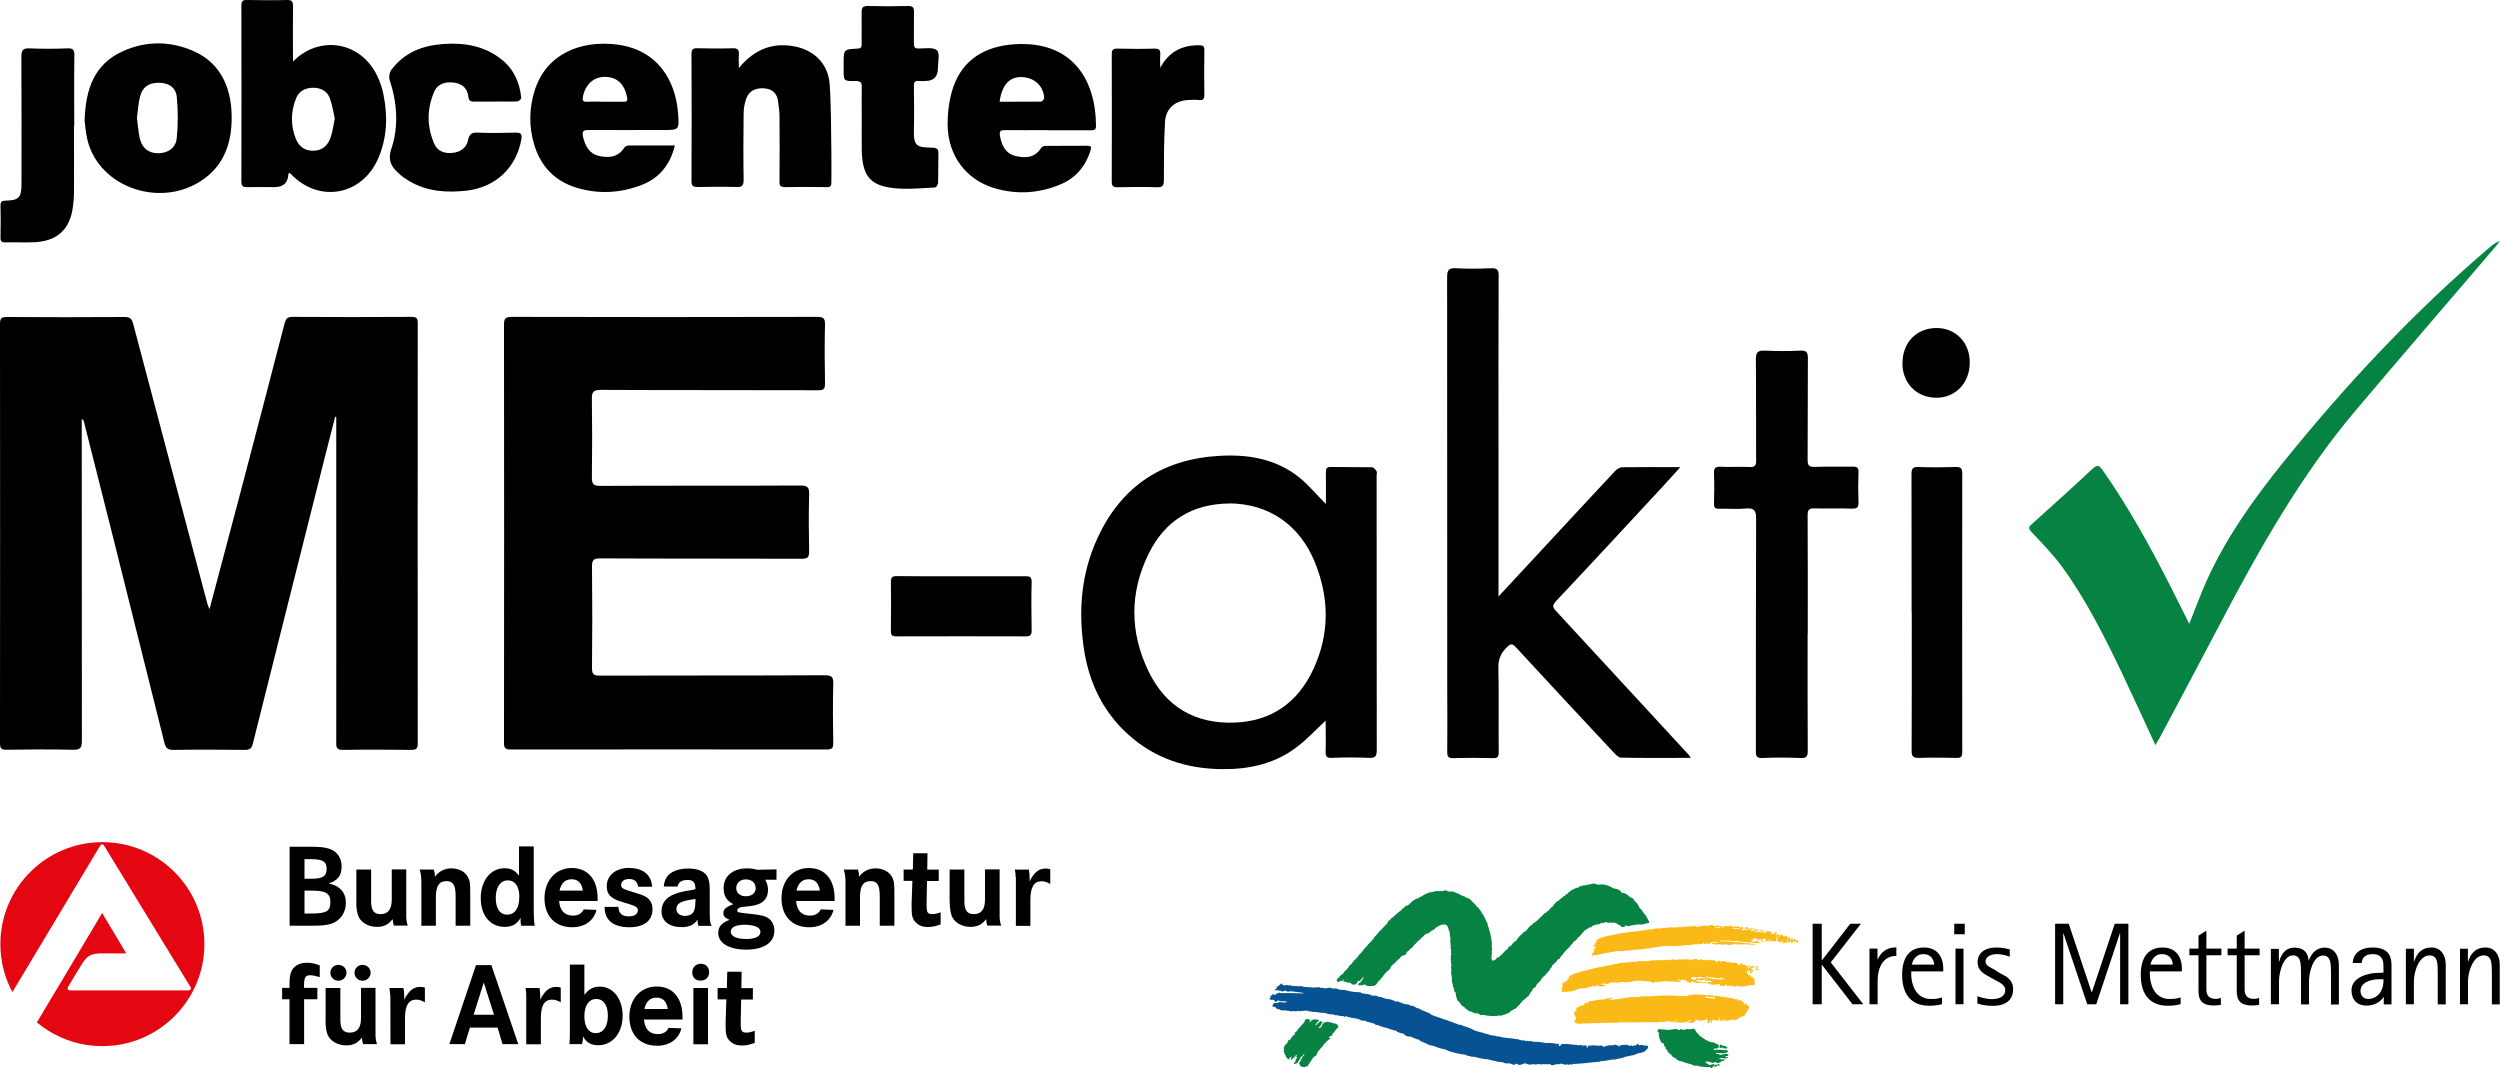 <?xml version="1.0" encoding="UTF-8"?><svg id="Ebene_1" xmlns="http://www.w3.org/2000/svg" viewBox="0 0 200 85.44"><defs><style>.cls-1{fill:#068243;}.cls-2{fill:#fab917;}.cls-3{fill:#e40611;}.cls-4{fill:#075293;}</style></defs><path class="cls-1" d="M137.94,83.66s.05,.07,.09,.05c.02-.03,.06-.03,.08-.01-.02,.08,.16,.13,.04,.18l-.33-.02s-.02-.11-.08-.07c-.03,.05-.1,.06-.14,.04-.02-.01-.05-.02-.06-.04,0-.06,.08-.12,.03-.18,0-.03,.03-.03,.05-.04,.12,.01,.19,.11,.32,.1"/><path class="cls-1" d="M127.77,70.78c.17-.02,.33-.03,.49-.02,.1,.02,.19,.04,.3,.04,.04,.12,.18,.02,.22,.13,.1-.04,.13,.06,.2,.1,.21,.09,.46,.06,.63,.23,.06,.04,.1,.1,.13,.16,.24,0,.43,.12,.59,.29,.06,0,.08,.07,.13,.09,.25,.03,.28,.33,.48,.44,.12,.12,.22,.39,.22,.39,.09,.09,.24,.19,.26,.32,.15,.12,.13,.2,.27,.31,.01,.12,.11,.2,.15,.3,.06,.1,.06,.14,.12,.25-.28,.07-.52,.19-.9,.14-.04,0-.48,.07-.52,.08-.08,0-.14,.05-.22,.06-.06,0-.12,.01-.18,0-.02-.03-.04-.05-.08-.07h-.09s.08,.07,.07,.1c-.1,.02-.2,.04-.3,.06-.01-.01-.02-.02-.04-.04-.05-.07-.06-.06-.12-.15-.08,.06-.13,.03-.14-.08-.14,.02-.23-.16-.38-.08-.05-.06-.13,.05-.17-.03-.09-.05-.18,.1-.27,0-.04,.03-.1-.01-.14-.04-.11,.03-.22,.12-.35,.06-.1,.03-.16,.16-.27,.11-.19,.08-.43,.05-.56,.25-.05,.02-.09,.01-.14,0-.15,.17-.38,.17-.48,.38-.17,.1-.22,.35-.42,.41-.1,.13-.16,.29-.32,.33-.09,.1-.17,.24-.27,.31-.06,.1-.14,.18-.21,.25-.01,.03-.04,.06-.06,.06-.08,0-.08,.09-.13,.13-.09,.09-.19,.19-.24,.3-.1,.09-.21,.23-.28,.35-.2,.03-.19,.29-.37,.33,0,.06-.06,.08-.1,.12-.16,.04-.08,.26-.24,.29-.03,.04-.03,.08-.04,.13l-.43,.49s-.08,.03-.09,.07c-.09,.11-.2,.2-.24,.33-.12,.06-.16,.22-.28,.26-.07,.08-.05,.21-.16,.26-.08,.04-.16,.09-.2,.19,0,.11-.13,.17-.18,.26-.05,.16-.18,.32-.32,.38-.08,.16-.29,.17-.35,.35-.14,.07-.16,.24-.29,.31-.11,.08-.18,.25-.33,.25-.1,.12-.29,.1-.35,.27-.19,.1-.38,.19-.6,.21-.06,.07-.17,.06-.24,.07l.04-.04s-.02-.01-.03-.03c-.02,.01-.04,.02-.06,.04h.01c-.05-.03-.11,.09-.16,.02-.19,.06-.35,0-.53,.02-.08-.05-.2,0-.28-.04-.13-.03-.29-.06-.42-.03-.1,.02-.14-.12-.24-.09-.04-.06-.11-.07-.18-.09-.03,.03-.07,.08-.11,.05-.04-.08-.14-.05-.19-.12-.09,.01-.09-.06-.18-.05-.16,0-.22-.18-.37-.22-.09-.18-.32-.19-.38-.36-.08-.09-.1-.21-.23-.24-.1-.14-.1-.33-.17-.48,.03-.09,0-.13-.02-.21-.16-.11-.07-.34-.21-.47,.04-.23-.15-.37-.07-.59-.05-.15,0-.35-.08-.49,0-.14,.06-.28,.01-.4-.07-.12,.1-.21,0-.31-.02-.12,0-.26-.03-.38-.02-.05,.05-.08,.01-.13-.03-.12,0-.23,.04-.33-.1-.12,.06-.31-.07-.44,.06-.26-.07-.53,.01-.79-.14-.2,.02-.48-.16-.66,.01-.16-.08-.29-.17-.41-.26-.11-.53,.02-.74,.15-.16,.05-.22,.27-.4,.27-.09,.05-.16,.14-.24,.2-.17,.07-.36,.11-.47,.29-.07,.08-.19,.09-.22,.21-.12,.13-.3,.19-.38,.36-.12,.08-.22,.21-.3,.33-.16,.06-.25,.27-.42,.34-.07,.08-.04,.21-.15,.26-.09-.02-.17,.06-.26,.07-.06,.06-.14,.12-.17,.2-.1,.07-.22,.14-.27,.26-.11,.03-.13,.18-.24,.19-.1,.11-.23,.19-.23,.35-.09,.12-.24,.2-.36,.31,.02,.11-.12,.08-.13,.17-.18,.19-.05,.13-.25,.3-.02,.12-.16,.14-.2,.25-.14,.05-.11,.25-.26,.29-.06,.11-.22,.05-.32,.08-.07,0-.15,.05-.21-.01-.08,.05-.14-.04-.22-.03-.03-.06-.11-.1-.18-.07-.13,.12-.28,.01-.42,.06-.07-.14,.08-.17,.14-.24,.11-.11,.2-.25,.27-.38-.02-.05-.05-.01-.09,.01-.05,.1-.14,.12-.19,.23-.07,.12-.2-.09-.21,.08,.01,.05-.02,.12-.07,.13-.02-.01-.03,.02-.05,.03,.01,.05-.03,.04-.05,.07h-.29c0-.12-.15-.1-.19-.18-.02,.06-.11,.03-.16,.03-.08-.12-.42,.02-.3-.24,0,0-.01-.02-.03-.02-.03,.04-.04,.11-.09,.14-.03,0-.1-.01-.08-.06-.08,.08-.19,.13-.3,.12-.05-.06-.06-.14-.02-.22,.08-.08,.19-.15,.22-.26,.11-.03,.08-.11,.19-.12,.14-.14,.21-.32,.38-.41,.11-.13,.18-.33,.34-.4,.09-.17,.06-.05,.15-.22,.2-.19,.38-.37,.53-.6,.22-.15,.33-.44,.54-.6,.15-.22,.38-.38,.53-.59,.04-.05,.07-.09,.09-.15,.11-.13,.24-.23,.32-.37,.09-.03,.08-.16,.18-.18l.58-.61c0-.06,.01-.14,.08-.17,.14-.02,.16-.21,.29-.24,.25-.19,.46-.45,.72-.6,.05-.06,.09-.17,.19-.17,.07-.12,.2-.22,.33-.21,.21-.14,.34-.39,.57-.46,.06-.07,.15-.08,.23-.11,0,.02,0,.03,.01,.04,.11-.18,.31-.15,.44-.29,.17-.09,.34-.17,.51-.23,.12,.02,.24-.06,.36-.05,.09-.1,.22,0,.32-.05,.02,.05,.04,.02,.08,.01,.15-.05,.3,.08,.41-.07,.18-.02,.3,.15,.48,.1,.26-.04,.45,.15,.69,.19,.06,.11,.21,.1,.31,.18,.11,0,.17,.06,.26,.13,.26,.03,.43,.24,.59,.43,.14,.04,.17,.21,.28,.3,.13,.05,.17,.21,.28,.3,0,.08,.12,.12,.09,.21,.12,.06,.14,.22,.23,.32,0,.13,.14,.19,.12,.32,.1,.11,.15,.25,.14,.41,.12,.11,.05,.3,.16,.41-.03,.11,.07,.16,.05,.26,.02,.07,0,.16,.06,.22,.02,.1-.02,.2,.05,.29-.06,.09,.05,.22-.02,.32,0,.17,.08,.36,0,.51,.05,.16-.02,.34-.01,.52,0,.08,.01,.18,.1,.22,.12-.04,.28-.09,.32-.24,.07-.05,.17,0,.22-.1,.02,0,.03-.01,.04-.02,0-.07,.09-.08,.14-.14,.13-.14,.27-.31,.42-.41,.13-.06,.08-.27,.25-.25,.18-.11,.26-.39,.47-.42,.13-.2,.28-.44,.49-.56,.05-.15,.19-.17,.3-.24,.13-.17,.24-.32,.41-.46,.13,0,.12-.18,.25-.19,.09-.09,.23-.14,.31-.26,.06-.03,.13-.09,.14-.16,.05,0,.1-.05,.12-.1,.08,0,.08-.14,.17-.13,.03-.14,.22-.1,.26-.25,.2-.05,.28-.3,.45-.4,.08,.02,.06-.08,.1-.12,.12-.1,.19-.28,.35-.32,.13-.07,.19-.22,.33-.26,.07-.06,.12-.16,.22-.16,.07-.04,.08-.18,.19-.14,.2-.27,.5-.4,.79-.52l.05,.02c.11-.03,.18-.18,.32-.15,.1-.05,.24-.09,.34-.03,.04-.11,.16-.07,.25-.08,.09-.04,.2-.05,.29-.07,.05-.06,.12,0,.18,0,.04,.05,.12,.03,.17,.02"/><path class="cls-1" d="M135.51,82.26c.09,.12,.18,.24,.25,.38,.13,.05,.18,.21,.27,.3,.1,.1-.08-.08,.05-.04,.09,.14,.26,.19,.38,.29,.2,.08,.37,.23,.61,.19,.12,.05,.22,.16,.36,.16,.08,.04,.07,.15,.06,.23-.07,.15-.24,.12-.39,.12-.03,.05,.02,.1,.06,.11,.29-.04,.56-.04,.84,.02,.04-.05,.11-.01,.16-.04,0,.07,.07,.11,.11,.15-.14,.11-.32,.1-.48,.14-.16-.05-.35,.01-.5-.06-.02,.01-.02,.04-.02,.06,.08,.08,.23,0,.29,.11,.08,.02,.14-.04,.22,0,.02-.05,.09-.05,.14-.04,.02,.01,.03,.03,.05,0-.01-.04,.02-.09,.06-.06,.03,.04,.09,0,.11,.06,.05-.02,.12-.02,.14,.04,0,.06-.05,.09-.09,.12-.02-.06-.1,0-.13-.01,0,.03-.04,.06-.01,.08,.05,.07,.17-.07,.21,.05-.13,.09-.32,.07-.45,.02-.1-.02-.18,.03-.27,.04,0,.09,.13,.03,.19,.06,.08,.1,.14-.05,.23,0,.02,.06-.02,.11-.06,.13-.11,0-.22,.04-.3,.13-.09-.02-.1,.12-.19,.05-.07-.09-.2-.06-.3-.06-.04,.07-.13,.04-.18,.04-.08-.1-.22-.08-.32-.1-.06-.04-.13,0-.18,.03,.07,.14,.24,.14,.33,.26,.07,.01,.11-.1,.17-.05,.08,0,.15-.09,.23-.02,.02,.05-.05,.11,.01,.12,.08,.01,.04-.2,.14-.08,.08-.03,.15-.07,.23-.06,.02,.03,.04,.07,.02,.12-.02,.02-.05,.03-.07,0-.02-.03-.05-.04-.08-.02-.06,.02-.05,.1-.13,.08,0,.03-.04,.04-.07,.05-.02-.02-.06,0-.07-.04,0-.02,0-.04-.02-.05-.12,.02-.1,.21-.23,.18-.03-.06-.1-.12-.16-.07-.08-.03-.16-.04-.24,0-.06-.02-.12-.04-.2-.03-.15-.04-.33,.01-.45-.09-.17-.04-.37,.06-.49-.12-.11,.05-.18-.06-.29-.05-.19-.07-.39-.13-.58-.2-.14,.06-.18-.12-.31-.08-.06-.21-.3-.16-.41-.33-.07-.07-.11-.2-.22-.2-.13-.1-.14-.29-.29-.39-.02-.06,0-.1-.02-.15-.12-.06,0,.06-.08-.07-.08-.06,.01-.2-.11-.22-.06,0-.13,0-.15-.06,.03-.1-.1-.12-.09-.21,.01-.12-.08-.03-.06-.15,.03-.09-.05-.16-.06-.25,0-.06,.1-.07,.04-.13l-.14-.15,.09-.16c.11-.05,.18,.04,.33,.02,.69-.07-.28,.04,.51,.03,.05,.01,.51-.08,.56-.08,.09,0,.22,.1,.31,.1,.07,0-.05-.12,.02-.1,.01,.04,.28,.05,.31,.08l.27-.08s.21,.06,.22,.03c.12-.01,.21-.03,.31-.04"/><path class="cls-1" d="M104.81,81.61c.01,.07-.06,.12-.05,.19,.02-.03,.09-.02,.07-.08,.12-.13,.25-.19,.43-.17,.07,.06,.17,0,.25,.06,.02,.15-.2,.15-.21,.3-.03,.03-.07,.06-.07,.11,.1,.03,.14-.12,.21-.17,.11-.03,.18-.23,.3-.17-.02,.03-.06,.05-.07,.08,.03,.03,.08-.03,.13-.02,.05,.1-.1,.09-.07,.19-.07,.03-.07,.1-.09,.16-.06,.04-.14,.06-.17,.13,.26,.12,.25-.24,.4-.35,.07-.12,.23-.08,.33-.13,.06,.03,.14,.03,.21,.04,.07,.04,.16,0,.21,.07,.13,.02,.25,.03,.36,.11,0,.04,.09,.11,.1,.15-.1,.21-.23,.23-.33,.44-.08,.09-.2,.17-.16,.29-.07,.06-.2-.02-.22,.11-.17,.09-.01,.09-.01,.09,.02,.03,.1-.06,.08,.03-.15,.09-.53,.42-.6,.6-.15,.14-.3,.32-.42,.49-.06,.13-.09,.28-.22,.35-.09,0-.14,.1-.19,.16-.13,.17-.21,.37-.35,.52-.03,.05,.01,.09-.04,.12-.05,0-.09-.04-.14,0-.08,.12-.23,.01-.34,.05-.02-.11-.18-.05-.15-.18,.01-.08-.12-.08-.06-.16,.17-.17,.18-.43,.38-.58,.02-.04,.03-.07,.04-.1-.02-.01-.02-.03-.04-.02-.07,.08-.1,.23-.23,.22-.09,.07,0,.21-.14,.24-.03,.06-.04,.11-.09,.15,0,.06-.07,.12-.12,.14-.09,0-.11,.07-.2,.06-.04-.05,.02-.1,.03-.15,.02,0,.03-.02,.06,0,.04-.07-.04-.16,.06-.2,0-.04,0-.09,.04-.09,.05-.03,.03-.11,.04-.15-.05-.02-.05,.07-.1,.05-.02-.02-.01-.04,0-.06,.06-.02,.08-.08,.1-.13-.08-.02-.13,.07-.18,.12,.02,.12-.13,.04-.13,.15-.06,.01-.09,.12-.16,.12-.08-.09,.04-.16,.06-.25-.08,0-.13,.07-.2,.09,.06,.07-.06,.09-.09,.14h-.04c.03-.07-.05-.08-.05-.14-.05-.02-.09-.07-.12-.12,.06-.12-.12-.12-.08-.25-.04-.06-.1-.12-.06-.2,.06-.06-.04-.15,0-.24,.04-.14,.13-.28,.26-.37,.07-.1,.07-.31,.24-.27,.09-.05,.03-.18,.14-.2,.05-.07,.11-.18,.2-.2,.07-.08,.05-.2,.15-.25,.15-.02-.24,.22-.14,.15,.04-.05,.01,0,.02-.06,.08-.08,.21-.13,.24-.26l.55-.61c-.05-.1,.05-.16,.12-.22,.12-.02,.25,0,.34,.1"/><path class="cls-4" d="M102.55,78.83c.1-.14,.18,.11,.29-.02,.09-.02,.15,0,.23,.02,.18-.04,.32,.08,.49,.05,.08,.04,.18-.04,.25,.03,.07-.01,.18,0,.25-.04,.1,.06,.2,.06,.32,.08,.11,.05,.24-.02,.35,.03,.24,.03,.46,.03,.69,0,.14-.03,.26,.1,.38,.04,.13,.04,.3,.09,.43,0,.08,.01,.16,.01,.24,0,.17,.16,.43-.04,.6,.14,.16-.02,.31,.08,.46,.03,.36,.08,.68,.18,1.06,.18,.09,.04,.25-.05,.32,.08,.17,.03,.35,.07,.52,.07,.03,.06,.09,0,.14,.03,.19,.2,.51,0,.7,.2,.09-.06,.17,.04,.26,.02,.1,.09,.21,.04,.31,.14,.11,.02,.21-.05,.3,.05,.12-.07,.2,.08,.32,.06,.1,.07,.23,.14,.36,.09,.15,.07,.31,.13,.46,.18,.17,.09,.43,0,.58,.18,.26-.07,.4,.21,.64,.2,.33,.23,.74,.27,1.06,.53,.36,.15,.73,.25,1.1,.39,.15,0,.23,.13,.38,.12,.12,.08,.24,.08,.35,.15,.17,.03,.31,.15,.5,.13,.12,.04,.23,.15,.36,.13,.21,.1,.44,.14,.63,.28,.28,.13,.6,.17,.89,.26,.09,.08,.24,.04,.34,.11,.16,.07,.33,.06,.5,.09,.12,.06,.27,.05,.4,.08,.41,.13,.89,.09,1.32,.2,.14-.06,.21,.11,.32,.04,.04,.11,.15,0,.2,.07,.06,0,.14-.06,.17,.03,.12,0,.24-.04,.34,.03,.16-.1,.26,.08,.43,.03,.3,0,.6,.05,.89,.1,.29-.02,.59,0,.85,.07,.06,0,.18-.05,.19,.06,.02,.04-.03,.06-.04,.08,.04,.06,.11,.02,.16,.01,.01-.05,.02-.11,.08-.12,.12-.06,.27,.03,.39-.03,.29,.03,.58,.08,.87,.08,.09,.11,.21-.05,.33,.02,.13,.12,.47-.13,.43,.18,.04,.02,.08,0,.11-.02,0-.04-.03-.07,0-.11,.24-.03,.51-.06,.75,0,.13-.02,.29-.01,.43,0,0,.03,0,.06-.02,.09,.22-.01,.42-.16,.66-.12,.1-.05,.23,.04,.31-.06,.06-.02,.1,.03,.14,.05,.06,.03,.17-.03,.17,.08,.04,.03,.08-.02,.12-.02-.02-.09,.09-.05,.12-.08l.53-.02s.01,.07,.05,.1c.09,.02,.22-.12,.29,0,.09,0,.18-.09,.27-.05,.09-.01,.08-.17,.18-.13,0,.05,.05,.1,.09,.13,.09-.03,.22-.07,.31,0,.13,0,.28,0,.4,.07,.02,.08-.03,.16-.07,.23-.12,.05-.17,.22-.31,.22-.15,.11-.36,.06-.51,.15-.06,0-.11,.04-.16,.08-.25,.04-.49,.12-.74,.15-.09,.06-.2,.05-.28,.11-.15,.03-.3,.06-.45,.08-.04,.03-.1,.06-.14,.05-.09-.05-.17,.02-.27,0-.17,.05-.36,.04-.52,.1-.13,.05-.32-.04-.43,.07-.71,.04-1.41,.16-2.13,.18-.11,.13-.27-.06-.36,.07-.07,.03-.08-.04-.1-.07-.22,.18-.45-.16-.67,.04-.23-.11-.39,.12-.62,.04-.05-.07-.13-.09-.22-.07-.04,.05-.09,.02-.13,0-.15,.03-.28-.02-.42,.03-.14-.01-.31-.07-.43,0-.19-.03-.41-.03-.58,.03,0-.06-.08-.08-.12-.06-.02,.02-.04,0-.06,.01,0-.03-.02-.06-.05-.08-.22,0-.37,.17-.61,.13-.06-.11-.08-.09-.2-.08-.07,0-.11,.12-.17,.07-.03,.02-.06-.02-.1-.02-.02-.07-.09-.02-.13-.05,0,0,.01-.01,.01-.02-.08-.07-.07,.05-.13-.01-.03-.03-.09-.02-.12-.01-.03,.07-.04-.06-.08,0h-.06s-.01,.02-.01,.02c-.02-.04-.07-.04-.11-.04h0c-.13-.09-.29-.09-.45-.1l-.02,.02c-.04-.07-.09,0-.15-.03,0-.03-.03-.03-.05-.04-.23-.05-.48-.09-.7-.16-.31,0-.59-.1-.87-.14-.17-.11-.37,0-.53-.11-.23,.01-.38-.17-.62-.14-.46-.1-.95-.17-1.37-.4-.34-.04-.63-.17-.93-.28-.18-.02-.36-.06-.51-.15-.12-.1-.28-.08-.39-.19-.04,0-.07-.03-.1,0-.07-.08-.13-.12-.22-.19l-.04,.02s-.1-.04-.15-.04c-.04-.04-.09-.06-.16-.07-.02-.05-.08-.01-.1-.05-.13-.06-.24-.12-.39-.07,0-.09-.09,.02-.1-.06-.09,.02-.1-.1-.18-.11-.03-.08-.14-.07-.21-.1-.14,0-.21-.08-.33-.12-.01,.02-.02,.05-.05,.04,.02-.04,0-.1-.04-.11-.31-.06-.59-.18-.88-.27-.06-.02-.15,.04-.19-.05-.12-.02-.25-.03-.33-.13-.12-.01-.28,0-.35-.12-.21-.05-.41-.13-.63-.16-.08-.18-.26,0-.37-.12-.13,.07-.15-.11-.27-.07-.11-.1-.29-.04-.41-.12-.17,.05-.31-.1-.47-.06-.04-.03-.08-.1-.13-.08-.03,.05-.08,.07-.13,.05-.1-.11-.28-.03-.4-.07-.12-.11-.34,.02-.45-.12-.24,.02-.47-.03-.68-.11-.25-.03-.52-.01-.76-.09-.16,.05-.34-.04-.52-.04-.14-.07-.34-.08-.48-.03-.12-.07-.22,.09-.32,0-.08,.02-.15-.04-.21,.02-.13,.05-.25-.1-.36,.02-.12,0-.23-.08-.35-.05-.2-.1-.47,.04-.65-.11h-.03s0-.02-.02-.03c-.03,0-.06,.04-.08,0-.14,0-.18-.13-.18-.13-.04-.05-.28-.07-.25-.1,0-.04-.05-.02-.03-.06,.02,0,.03-.01,.04-.02-.01-.07,.11-.08,.06-.17,.15-.03,.32,.02,.45-.08,.07,.02,.15-.03,.2,.02,.06-.02,.39,.04,.42-.03-.1-.14-.53,.03-.64-.12-.14-.05-.27,.27-.36,.01,0-.12-.12-.04-.21-.06-.07,.04-.12-.06-.17-.08-.05-.03,0-.06,.03-.07,.02,.01,.03-.02,.05-.03,0-.04-.05-.09,0-.14,.1-.01,.12-.17,.25-.11,.04-.02,.1-.01,.1,.03,0,.01,.02,.01,.03,.01,.03-.06,.05-.1,.12-.12,.06-.06,.16,0,.22-.08,.05-.02,.06,.04,.09,.05,.27-.02,1.51,.01,1.78,.02,.28-.02-.39-.11-.98-.17-.06,0-.12,0-.17,.03-.13,.08-.17-.15-.32-.06-.1,.02-.23,.1-.32-.01-.11,.01-.21-.01-.31-.06-.05,.01-.09,.06-.13,.02-.02,0-.03-.04-.03-.07,.04-.06,.11,.04,.13-.05-.02-.05,.07-.08,.03-.12-.06,.03,.04-.09,.14-.1,.08,.01,.03-.13,.11-.1,.05-.06,.15-.15,.21-.05"/><path class="cls-2" d="M125.9,81.03c.05-.09,.17-.14,.24-.22,.01-.05-.01-.08-.06-.1,0-.01,0-.02,0-.04,.01-.02,.04-.04,.06-.06,.09-.03,.16-.06,.24-.12,.04-.03,.09-.05,.13-.05l.2-.02s.04-.02,.05-.04c-.03-.01-.06-.02-.09-.02,.07-.1,.16-.11,.26-.14,.04-.01,.07,0,.11-.02,.05-.03,.08-.08,.11-.11,.02-.02,.05-.03,.08-.03,.03,0,.04,.03,.07,.03,.23-.03,.46-.1,.69-.12l.32-.02c.06,0,.12-.05,.18-.06l.22-.02c.07,0,.14-.04,.21-.06h.11c-.09,.12-.18,.09-.27,.17,0,.01,.03,.01,.03,.02,.54-.05,1.09-.16,1.63-.22,.26-.01,.51-.02,.77-.03,.05,0,.1-.05,.15-.06,.06,0,.11,.03,.18,.03,.04,0,.09-.04,.13-.04,.04,0,.05,.03,.09,.03,.37,0,.74-.05,1.11-.06,.65-.03,1.29,.03,1.93,.04,.38,.02,.22-.13,.6-.1,.05-.05,.62-.03,.71-.02,.36,.03,.72,.07,1.08,.11-.04,.04-.13,.13-.19,.13-.05,0-.06-.05-.11-.06h-.18s-.03,.03-.05,.03c-.05,0-.06-.07-.11-.08-.06,0-.09,.02-.11,.08,0,.01,.01,.03,.03,.03,.22,.03,.44,.05,.66,.08,.03,0,.06-.02,.09-.04,0-.04-.02-.07,0-.11,.01-.03,.03-.05,.05-.08,.4,.06,.79,.12,1.18,.18,.05,.02,.09,.04,.15,.03,0,.01,0,.03,.02,.03,.04,0,.07-.05,.1-.05,.05,0,.03,.11,.08,.12,.04,0,.09-.05,.13-.05,.09,0,.11,.1,.15,.16,.03-.01,.07-.09,.1-.09,.14,.02,.26,.18,.35,.25,.01,.04-.02,.14,.04,.14,.01-.02,.03-.11,.05-.11,.12,.01,.22,.17,.31,.24,.01,.05,.03,.11,0,.16-.06,.16-.25,.32-.3,.51-.07,.11-.18,.13-.29,.17-.06,.02-.11,.04-.17,.07-.04,.02-.05,.06-.09,.08-.08,.03-.22,.13-.3,.12-.03,0-.03-.04-.03-.06-.01,.02-.04,.06-.07,.06-.05,0-.04-.08-.09-.08-.03,0-.08,.05-.11,.07-.02,.01-.04-.02-.06-.02-.04,0-.07,.07-.1,.07-.03,0-.02-.04-.05-.04-.05,0-.12,.09-.17,.09-.06,0-.01-.14-.07-.14-.04,0-.12,.12-.14,.15h-.04s.03-.08,.03-.08c0-.02-.01-.04-.05-.04-.06,0-.15,.07-.2,.11,0-.06-.05-.08-.07-.13,.01-.03,.05-.07,.06-.1,.01-.04,.02-.07,0-.11h-.04s-.02,.02-.02,.03c-.02,.06,0,.12-.02,.18-.06,.02-.12,.06-.17,.06-.1,0-.19-.05-.29-.05-.07,0-.08,.08-.1,.13l-.04,.1s-.03,.01-.04,.02c-.05-.05-.02-.15,.03-.23v-.03c-.11,.03-.13,.16-.15,.23-.04,.05-.16,.02-.21,.01,.02-.04,.05-.09,.07-.13,.03-.08,0-.1-.09-.1,0-.05,.01-.09,.02-.14-.02,0-.04,.02-.05,.03,0,.02,0,.06,0,.08-.08,.07-.16,.05-.25,.06-.03,0-.05,.04-.08,.04-.03,0-.03-.04-.06-.04-.04,0-.07,.06-.11,.06-.08,0-.11-.08-.19-.08-.05,0-.11,0-.16,.02-.03,0-.06,.05-.08,.06-.01,.03-.01,.05-.03,.08-.02,.03-.05,.06-.09,.06h-.38s-.02-.06,0-.08c.06-.05,.13-.02,.2-.11,0-.01,0-.03-.02-.03-.05,0-.1,.04-.15,.04-.11,.17-.25,.12-.41,.16-.08,0-.33,.04-.36-.02-.08,.01-.17,.03-.24,.03-.04,0-.05-.04-.05-.07l.03-.07s.03-.02,.05-.04c0-.02,.02-.05,0-.05-.11,0-.1,.21-.18,.21-.04,0-.05-.07-.06-.1-.03,.02-.07,.1-.11,.1-.03,0-.03-.05-.05-.05-.13-.02-.26-.04-.4-.03-.1,0-.21,.05-.31,.06-.05,0-.1,0-.14,0-.03,0-.03-.05-.06-.05-.04,0-.07,.05-.11,.06-.2,0-.46,.04-.62-.03-.04,0-.07,.03-.1,.03-.8,0-1.61,0-2.42,.01,.02-.04,.06-.08,.03-.11-.02,.05-.04,.09-.07,.13-1.1,.01-2.21,.04-3.32,.09-.1-.05-.19-.11-.28-.16l.03-.06s.07-.06,.1-.09c0-.08,0-.15,0-.23-.02-.1-.15-.16-.1-.29"/><path class="cls-2" d="M134.96,78.49s.01,.06,.03,.08c.05,0,.09-.06,.13-.08,.02,.03,.03,.08,.08,.07,.03,0,.06-.04,.09-.05,.03,0,.03,0,.05,.02,.03,0,.06-.02,.09-.02,.07,0,.05,.06,.04,.11h.06s.04-.07,.06-.1c.06,0,.08,.07,.05,.12,.22-.02,.43-.01,.65-.02-.1-.14-.34-.05-.5-.1-.07-.03-.1-.11-.13-.17-.04,0-.07,.04-.11,.05-.03,0-.04-.01-.05-.04-.06-.01-.12-.04-.18-.03-.03,0-.04,.02-.06,.04-.07,.01-.13,0-.19,.02-.05,0-.09,.07-.1,.11"/><path class="cls-2" d="M137.05,74.14s-.07,.01-.08,0c.03-.02,.06,0,.08,0"/><path class="cls-2" d="M138.03,75.5s-.05,.01-.06,0h.06Z"/><path class="cls-2" d="M138.58,74.35s-.06,.01-.09,0c-.14,.04-.25-.02-.39,0-.01-.01-.01-.02,0-.04,0-.03,.05-.05,.08-.05,.04,0,.05,.04,.09,.05,.04,0,.08-.05,.11-.07,.02,.03,.04,.06,.09,.07,.06,0,.04-.03,.04-.06l.02-.06c.06,.04,.04,.11,.05,.17"/><path class="cls-2" d="M138.38,75.53h-.05s.06-.02,.05,0"/><path class="cls-2" d="M138.74,75.06l-.02,.06s-.08,0-.11-.01c0-.02,.02-.04,.05-.06h.08Z"/><path class="cls-2" d="M138.91,75.14s-.04,.05-.07,.08c-.03-.02-.05-.06-.04-.1,.02-.01,.04-.02,.05-.04,.03,0,.05,.03,.06,.05"/><path class="cls-2" d="M139.33,74.37v.07s-.05,.01-.06,.02c-.01-.01-.03-.02-.03-.04,0-.03,.03-.05,.05-.07l.04,.02h0Z"/><path class="cls-2" d="M139.52,75.18c-.02,.05-.16,.08-.21,.08l-.21-.03s0-.05-.03-.06c-.03,0-.05,0-.08,.02-.02,0-.01-.02-.01-.04,.02-.08,.19-.04,.24-.04,.03,0,.05-.03,.08-.03,.03,0,.03,.03,.06,.04,.04,0,.07-.04,.11-.04,.04,0,.06,.05,.05,.09"/><polygon class="cls-2" points="139.93 75.18 139.92 75.24 139.88 75.23 139.9 75.17 139.93 75.18 139.93 75.18"/><path class="cls-2" d="M140.11,75.21s-.07,.08-.09,.12c-.07,0-.13-.01-.19-.02-.04,0-.08,.02-.11,.01-.07-.01-.12-.05-.19-.06,.07-.03,.08-.08,.07-.13,.03,0,.05,.02,.07,.02,.06,0,.09-.08,.1-.12,.03-.03,.04-.06,.07-.09,0,.06-.02,.12-.03,.19,.17,.03,.15-.17,.25-.17,.02,0,.03,.02,.06,.02,0,.08,.03,.15,.02,.22"/><path class="cls-2" d="M140.54,75.27s-.02,.02-.02,.03h-.05s0-.04,0-.06c.02-.01,.02-.01,.04-.01,.02,0,.02,.03,.03,.04"/><path class="cls-2" d="M140.68,74.4s-.08,.08-.11,.08l-.12-.02s0-.03,0-.05c-.05-.02-.07,.01-.09,.04h-.06s-.01-.04-.02-.05c.03-.03,.06-.07,.1-.1,.05,.03,.08,.08,.14,.09,.04,0,.09-.04,.12-.05,.02,.01,.04,.03,.04,.06"/><path class="cls-2" d="M140.91,74.39v.06s-.06,0-.09,.02h-.05s0-.05,0-.08l.03-.02s.06,.03,.11,.02"/><path class="cls-2" d="M141.17,75.24l-.03-.04,.04-.03s.01,.05-.01,.06"/><path class="cls-2" d="M141.32,74.52s-.09,.03-.13,.03c0-.01-.01-.02-.01-.04,0-.03,.05-.05,.08-.05,.03,0,.05,.03,.06,.06"/><path class="cls-2" d="M141.57,74.65s-.04,.08-.08,.07c-.03,0-.05-.03-.08-.04v-.05s.06-.06,.1-.08c.03,.02,.06,.06,.06,.1"/><path class="cls-2" d="M141.74,74.92s-.09-.03-.12,.04c.01,.03,.01,.06,.01,.09-.02-.02-.05-.04-.08-.05-.01-.03-.01-.06-.03-.09v-.06s.05,.03,.06,.05c.04,0,.07-.05,.11-.04,.03,0,.04,.04,.04,.07"/><path class="cls-2" d="M141.81,75.18s-.07,0-.1-.02c0-.02,.02-.04,.04-.05,.03,.02,.05,.04,.06,.07"/><path class="cls-2" d="M141.95,74.63s-.02-.02-.01-.04c.02,0,.03,.02,.01,.04"/><path class="cls-2" d="M142.02,74.93c-.02,.05-.07,.1-.11,.15-.05-.02-.11-.06-.18-.05,.06-.04,.12,.01,.16-.06-.03-.02-.07-.03-.1-.04,.02-.04,.06-.06,.09-.09,.02,.06,.09,.06,.13,.09"/><path class="cls-2" d="M142.02,75.17s0,.03-.02,.05h-.05s.04-.05,.06-.05"/><path class="cls-2" d="M142.09,74.86s-.06-.01-.08-.03c.02,0,.03-.01,.05,0,.02,0,.01,.03,.03,.04"/><path class="cls-2" d="M142.44,75.13v.1s-.05,.03-.08,.04h-.04c.03-.06,.08-.09,.12-.14"/><path class="cls-2" d="M142.5,74.89s-.02,.04-.04,.04v-.07s.04,.03,.04,.03h0Z"/><path class="cls-2" d="M142.65,75.15l-.02,.06s-.03-.02-.03-.04c0-.02,.05-.06,.05-.03"/><path class="cls-2" d="M142.68,75.02s-.09,.03-.13,.03c0-.03,.01-.07,.02-.1,.04,0,.06,.04,.11,.04v.03h0Z"/><path class="cls-2" d="M142.76,75.08s-.02,0-.03,0c0-.02,.03-.02,.03,0"/><path class="cls-2" d="M142.76,75.31s-.07-.04-.07-.08c0-.02,0-.03,.02-.05h.04s-.01,.04-.01,.06c0,.03,.02,.04,.02,.07"/><path class="cls-2" d="M142.85,75.23s-.03-.01-.03-.03c.02,0,.03,.01,.03,.03"/><path class="cls-2" d="M142.93,75.13l-.09-.02s0-.07-.02-.1c0-.01,.02-.01,.03,0,.05,.02,.06,.09,.08,.13"/><path class="cls-2" d="M143.93,75.39s-.05-.01-.07-.03c-.01,.03-.03,.06-.05,.09-.03-.03-.03-.09-.07-.11-.02,0-.02,.02-.04,.01-.03-.01-.05-.04-.06-.07-.01,.02-.03,.03-.04,.05,0,.02,.03,.04,.04,.06,0,.01,0,.03-.02,.04h-.04c0-.06,0-.15-.07-.17-.08-.02-.08,.11-.08,.14-.04,0-.08,.03-.12,.02-.05-.02-.06-.08-.06-.12,0-.02,.02-.02,.04-.03,0-.02,0-.03-.02-.03-.06-.01-.06,.03-.06,.07v.05s-.03,.02-.03,.02c-.03,0-.04-.03-.06-.05-.04,.04,0,.09-.07,.13-.01-.03-.02-.06-.02-.09,0-.02,.03-.03,.03-.05,0-.04-.06-.07-.08-.1-.02,.02-.01,.05-.01,.07-.02,0-.04,0-.05,0-.03,0-.04-.03-.06-.05,0,.01-.02,.02-.02,.04,.06,.02,.12,.04,.18,.07-.03,.03-.09,.1-.13,.09-.03,0-.03-.03-.06-.04-.05,0-.12,.07-.2,.06h-.04s-.02-.05-.02-.08c.03,0,.06,0,.09-.02-.02-.04-.03-.08-.06-.11-.01,.02-.01,.04-.01,.05-.05,.03-.14,.04-.16,.1-.02,0-.03-.04-.04-.06-.05-.01-.11-.01-.16-.02-.04-.01-.06-.06-.06-.1,0-.03,.05-.05,.06-.09,0-.03-.02-.04-.03-.06,0-.04,0-.07,0-.11-.03-.02-.05-.04-.07-.06-.02,.07,.02,.1,.02,.15,0,.03-.04,.06-.05,.09,0,.04,.02,.07,.01,.11,0,.04-.09,.07-.13,.08-.02,0-.02-.04-.03-.06-.02,.02-.04,.04-.07,.05-.01-.02-.02-.04-.03-.06-.03,.02-.08,.06-.12,.06-.09-.02-.1-.11-.08-.19h-.04s.02,.05,.02,.07c0,.04-.04,.07-.07,.1-.08-.02-.05-.09-.05-.16-.03,0-.04,.02-.05,.04,0,.06,.03,.1,.06,.14-.02,.03-.06,.04-.09,.04-.02-.02,0-.05,0-.07,0,0-.03-.02-.04-.02-.06,0-.06,.06-.08,.09-.03-.02-.06-.06-.09-.09v-.05s.06,0,.09-.02v-.05c-.06-.02-.1-.01-.15-.01-.01-.04-.03-.07-.06-.09-.01,.02-.02,.05-.02,.07-.03,.01-.07,0-.1,0-.01,.01-.03,.03-.03,.04,.01,.02,.04,.02,.06,.02,.01,.02,.01,.05,0,.07,.03,.02,.05,.03,.09,.04v.05s-.03,.03-.06,.02c-.13-.03-.13-.19-.16-.3-.02,.02-.04,.03-.04,.05,0,.02,.02,.02,.02,.04v.07c-.06-.04-.18-.03-.25-.04-.02-.05-.03-.12-.1-.14-.01,0-.02,0-.04,0-.02,.05,0,.05,0,.06-.04,.01-.07,.02-.11,.03-.02-.05,.01-.09-.05-.1-.06,0-.09,.02-.09,.07,0,.05,.04,.09,.06,.12-.03,0-.04-.03-.07-.03-.07,0-.1,.05-.11,.1,.01,.02,.02,.03,.04,.03,.05,0,.12,0,.18-.01,.06,0,.12,.02,.17,.03,.04-.02,.05-.03,.05-.06v-.07s.06,0,.09,0c0,.02,.01,.03,0,.05,0,.03-.03,.06-.04,.1,.1,0,.2,.02,.29,.05-.13,.09-.31,.02-.43,.03-.39-.04-.79-.08-1.19-.11l-.4-.05s-.03,0-.05,.02c-.09-.02-.18-.02-.27-.03-.03,0-.05,.02-.08,.02-.07-.01-.12-.05-.19-.06-.06,0-.12,.03-.18,.02-.03,0-.04,.02-.06,.04-.04,0-.03-.06-.06-.06-.04,0-.07,.03-.11,.03-.04,0-.03-.06-.07-.06-.08,0-.12,.02-.14,.09,0,.03-.02,.07,0,.09,.05-.04,.1-.11,.17-.11,.05,0,.07,.05,.1,.08,.03-.02,.06-.04,.09-.05,0,.02,0,.04,.01,.06,.04-.02,.06-.06,.1-.06,.05,0,.09,.04,.14,.04,.04,0,.09-.03,.14-.03,.04,0,.06,.03,.1,.04,.3,.02,.61,.03,.91,.06,.03,0,.03,.03,.06,.04,.02,0,.04,0,.06-.02,.06,0,.11,.02,.16,.03,.08,.01,.17,0,.24,0,.06,.01,.1,.04,.16,.05,.03,0,.07-.02,.11-.01,.09,.01,.16,.04,.24,.07,0,.02-.02,.03-.02,.05h-.08s-.03-.06-.06-.07c-.03,0-.06,.03-.09,.04-.04,0-.06-.02-.09-.02-.21-.03-.44,0-.65-.04-.06,0-.12,.01-.15,.06-.03,0-.04-.04-.05-.06-.01,0-.03,.01-.04,.02-.02,0-.04-.01-.06-.02-.04,0-.07,.06-.11,.06-.07-.01-.1-.08-.17-.09-.08,0-.12,.06-.2,.09-.01-.02-.04-.05-.02-.08-.03,.02-.05,.05-.09,.06-.13,.03-.27,.03-.38,.02-.03,0-.03-.05-.07-.05-.07,0-.16,.04-.24,.04-.12,0-.23-.04-.35-.04-.06,0-.14,.03-.2,.02l-.22-.02s-.03-.04-.04-.06c-.04,.02-.08,.05-.12,.06-.01-.01-.03-.02-.04-.04,.04-.04,.13-.11,.19-.11,.09,.01,.16,.05,.25,.07,.03,0,.07,0,.11-.03-.01-.01-.04-.01-.07-.02,0-.03,.02-.06,.01-.08-.04,.01-.09,.05-.13,.05-.03,0-.03-.04-.07-.05-.09,0-.18,.05-.26,.05-.03,0-.04-.02-.05-.05-.04,.04-.04,.09-.07,.13-.04,.04-.09,.07-.14,.07-.05,0-.07-.05-.09-.08-.05,.03-.13,.07-.19,.07h-.12s.02-.04,.04-.06l-.03-.04c-.06,.03-.1,.08-.16,.1-.05,.02-.1,.03-.14,.03-.05,0-.05-.07-.07-.11-.02,.03-.03,.07-.06,.1-.12,0-.23,.01-.35,.01-.04,0-.07,.04-.1,.04-.03,0-.03-.03-.05-.03-.06,0-.13,.06-.19,.06-.06,0-.14-.04-.2-.02-.15,.05-.23,.03-.36,.03-.04,0-.07,.03-.11,.03-.22,.02-.45,.03-.67,.03-.02,.01-.04,.02-.07,.02-.03,0-.04-.01-.05-.03-.06,0-.13,0-.19,0-.06,0-.13,.01-.19,0-.02,.01-.04,.02-.06,.02-.03,0-.03-.03-.05-.03-.02,0-.04,0-.05,.02-.21,0-.43,.05-.65,.08-.13,.01-.26,.03-.39,.06-.06,.01-.13,.05-.19,.06-.03,0-.04-.03-.07-.03-.09,0-.19,.05-.29,.06-.09,0-.18,.02-.26,.03-.24,.02-.46,.02-.7,.04-.13,.01-.26,.05-.39,.06-.08,0-.15,0-.22,0-.1,0-.21,.05-.32,.06-.03,0-.05-.01-.08-.02-.32-.04-.78,.11-1.13,.16-.24,.05-.47,.09-.71,.14l-.21,.02c-.05,0-.1,.05-.15,.05h-.08s.02-.1,.05-.15c.04-.06,.1-.11,.14-.17,.03-.04,.02-.09,.04-.13-.03,0-.06,0-.09-.01,.03-.04,.08-.07,.11-.1,.05-.06,.08-.11,.15-.16,0-.01-.02-.02-.04-.01-.03,0-.07,.03-.1,.04-.03,0-.04-.03-.06-.05-.01,.01-.01,.02-.02,.03-.03,0,.18-.42,.23-.48,.03-.03,.04-.08,.08-.11,.08-.06,.17-.11,.27-.14,.22-.07,.44-.12,.67-.17,.28-.06,.56-.12,.84-.18,.53-.08,1.05-.14,1.58-.19,.07-.02,.14-.04,.2-.05,.03,0,.05,.02,.08,.02,.07,0,.15-.06,.22-.07,.13-.01,.26-.04,.38-.04,0,.01,0,.04,0,.06,.03-.02,.06-.06,.1-.07,.17-.04,.35-.06,.52-.07,.02,0,.02,.01,.04,.01,0,.02-.03,.04,0,.06,.04-.03,.08-.08,.12-.08,.03,0,.04,.02,.07,.02,.04,0,.07-.03,.11-.04,.15-.02,.29,0,.44,0,.04,0,.07-.03,.1-.05h.27s.01,.02,.03,.02c.03,0,.06-.03,.1-.03,.03,0,.03,.03,.04,.05,.06-.02,.12-.04,.18-.05,.05-.01,.1,0,.15,0,.03-.02,.07-.04,.1-.04,.03,.02,.03,.05,.03,.08,.03-.01,.06-.01,.09-.03,.03-.02,.06-.04,.09-.05h.21s-.04,.05-.06,.05c0,0,.02,0,.03,0,.04,0,.09-.04,.13-.05,.11-.03,.21,0,.32-.04h.13s-.01,.04-.01,.04c0,.01,.02,0,.04,0,.05,0,.09-.06,.14-.07,.1,.01,.16,.09,.26,.1,.07,0,.11-.04,.17-.08,.03,.01,.06,.02,.09,.01,.02,0,.03-.02,.05-.03,.04,0,.08,.01,.12,.01,.04,0,.09-.03,.13-.05,.03,.02,.05,.06,.1,.06,.05,0,.1,0,.15,0,.07,0,.15-.05,.22-.08h.18s.06,.1,.1,.1c.11,0,.24-.07,.35-.07,.05,0,.07,.06,.1,.08,0,.02-.03,.03-.05,.05-.04,.01-.09,.03-.13,.03-.03,0-.04-.03-.07-.03-.03,0-.06,.02-.09,.04v.03s.01,.02,.03,.02c.05,0,.11-.04,.16-.04,.04,0,.04,.04,.06,.07,.02-.03,.07-.05,.11-.06,.01-.05,.02-.11,.07-.15,.08,0,.07,.07,.11,.1,.02-.03,.03-.06,.05-.09,.02,0,.04,0,.06,0,.01,.01,.01,.03,0,.05-.01,.05-.07,.09-.09,.14,.05,.02,.07,0,.1-.02,.01-.03,.03-.06,.04-.1,0-.03-.01-.04,0-.07,.02-.01,.02-.01,.04-.01,.04,0,.08,.03,.12,.03,.06,0,.13,0,.19,0,.05-.03,.08-.06,.13-.05,.09,.01,.13,.07,.18,.11,.03-.02,.05-.04,.07-.06,.02,.02,.04,.04,.07,.04,.03,0,.06-.03,.09-.03,.04,0,.05,.04,.09,.05,.03,0,.05-.03,.07-.05,.05,0,.11,0,.16,0,.01,.01,.03,.03,.02,.06-.05,.16-.39,.05-.5,.07-.03,0-.07,.03-.09,.05,.19,.03,.38-.01,.53,.05,.03-.04,.06-.09,.07-.13,.07-.02,.14-.01,.2-.07,.05,.03,.08,.09,.12,.13v.04c-.06,0-.18-.05-.2,.04,0,.03,.02,.06,.03,.08,.04-.04,.11-.01,.15,0,.04-.03,.04-.07,.1-.06,.04,0,.05,.04,.07,.06,.01,0,.04-.03,.06-.04,.04,0,.09-.01,.13-.02-.04-.02-.06-.06-.07-.09h-.03s-.04,.04-.06,.06h-.05c0-.05-.02-.08-.06-.1v-.04c.07-.01,.13,0,.19-.02h.07s0,.04,.01,.06c.02,.03,.05,.07,.09,.08h.06s.02-.08,.02-.08h.06s.01,.05,.02,.07c.02-.02,.04-.04,.06-.06h.06s.01,.03,.01,.04c0,.03-.05,.06-.08,.07-.02,0-.04,0-.05,0-.05,.02-.1,.03-.15,.03,.02,.03,.06,.05,.1,.06,.04,0,.07,0,.12,0,.03,.03,.11,.02,.16,.03,0,.03,.03,.04,.05,.06,.02-.01,.02-.04,.02-.06,.09,.03,.16,.08,.25,.1,.06,0,.13-.06,.18-.05,.05,.01,.05,.07,.1,.08,.06,.01,.09-.05,.12-.09-.02-.02-.03,0-.04,0l-.07-.03v-.08s.09,.02,.13,.02c-.01,.08,.01,.15,.05,.21h.03s.01-.03,.02-.04,.02,0,.03,0c.03,0,.05,.04,.06,.07,.04-.07,.11-.12,.16-.19l.17,.03s0,.03,.02,.05c.04-.03,.07-.06,.12-.05,0,.02,.01,.05,0,.07,0,.03-.03,.05-.03,.08,0,.03,.02,.06,.03,.09,.01,0,.04-.03,.05-.04,.01,0,.03,0,.04,0,.05-.07,.16,.03,.24-.05-.01-.02-.05-.03-.07-.05,0-.03,.01-.06,.05-.08,.02,.06,.09,.05,.13,.09-.03,.06-.03,.13-.07,.19,.01,0,.02,.02,.03,.03,.04-.03,.05-.07,.08-.1h.04s.05,.05,.08,.07c0,.02,.01,.04,.01,.06,0,.03-.04,.05-.04,.08l.06,.03c0-.05,.02-.11,.03-.16,0-.01,.03,0,.03,0,.02-.03,.05-.06,.07-.1,.04,.04,.07,.08,.09,.13,.02,0,.04-.03,.06-.04,.03,.04,.06,.07,.08,.12,.05-.04,.12-.05,.18-.08,.01,.03,.02,.05,.03,.08,.02,0,.04-.03,.06-.02,.04,.01,.05,.04,.07,.07-.03,.04-.07,.02-.11,.05,.03,.05,.07,.08,.11,.12h.03s.02,0,.02-.02c0-.04-.03-.06-.03-.1v-.06s.02-.02,.04-.02c.04,.01,.05,.06,.09,.07,.01,.01,.02,.03,.02,.04-.03,0-.06,0-.07-.01,.01,.05,.06,.07,.1,.11,.01-.02,.03-.05,.04-.07,.04-.01,.08-.04,.11-.04,.02,0,.03,.02,.04,.02v.06c-.05,.03-.1-.06-.13,.02,.01,.01,.01,.02,.03,.03,.02,0,.01,0,.03-.01,.02,0,.03,.02,.05,.02,.03,0,.05-.02,.08-.03-.01-.02-.01-.05,0-.08h.04s0,.09,.05,.11c.02,0,.03-.02,.05-.01,.04,.01,.08,.05,.11,.07,0,0,.02,0,.03,0-.01-.02-.01-.05-.02-.07h.05s0,.07,0,.11c.04,.02,.05,0,.07,0,.03,.01,.01,.05,0,.08"/><path class="cls-2" d="M140.22,78.47s.05,.02,.08,0h-.08Z"/><path class="cls-2" d="M140.46,77.49l-.03,.11c.08-.04,.16,0,.23,.02,0-.02,.02-.03,.04-.03-.03-.04-.06-.08-.07-.12-.04,.01-.07,.04-.1,.07-.01-.03-.02-.07,0-.11-.03,.02-.05,.04-.06,.06"/><path class="cls-2" d="M140.34,77.38s.03,.06,.06,.08c.02-.05,.04-.09,.08-.13h.04s.01,.05,0,.08c.04,0,.07,0,.1,0,.01-.02,.06-.11,.02-.12-.09-.01-.23,.03-.31,.1"/><path class="cls-2" d="M140.07,77.31s.03,.1,.01,.16c0,.02,.02,.02,.04,.02,.07,0,.1-.08,.15-.12-.02-.03-.05-.09-.1-.09-.03,0-.07,.01-.11,.03"/><path class="cls-2" d="M139.82,77.7h.07s-.06-.02-.07,0"/><path class="cls-2" d="M139.87,77.28c0,.05,.04,.09,.07,.12h.05s-.02-.02-.01-.05c0-.03,.04-.04,.06-.06-.02-.03-.06-.06-.11-.06-.03,0-.04,.03-.07,.05"/><path class="cls-2" d="M138.83,78.33c.06,.04,.15,.08,.23,.09,.04,0,.06-.02,.08-.06-.07-.04-.22-.04-.31-.04"/><path class="cls-2" d="M139.16,77.15h.05s.04-.02,.04-.02c.02,0,0,.04,0,.06,.05,0,.1,0,.15,0,0-.06-.02-.07,.04-.13h-.15c-.05-.01-.1,.06-.13,.09"/><path class="cls-2" d="M138.46,78.33s.03,.02,.05,.02c.05,0,.11-.03,.16-.05-.06-.02-.13-.02-.2-.02l-.02,.05h0Z"/><path class="cls-2" d="M138.33,78.65s.06-.03,.09-.03c.03,0,.02,.03,.05,.04,.02-.02,.03-.05,.02-.06h-.18s-.02,.05,.02,.06"/><polygon class="cls-2" points="138.89 76.89 138.87 76.86 138.89 76.89 138.89 76.89"/><path class="cls-2" d="M138.44,77.35s.04,0,.04-.02c-.01,0-.03,.01-.04,.02"/><path class="cls-2" d="M138.05,78.29s.06,.06,.11,.08c.02-.01,.05-.02,.07-.03,0-.02,0-.04,0-.06h-.18Z"/><polygon class="cls-2" points="138.46 76.83 138.49 76.83 138.46 76.83 138.46 76.83"/><path class="cls-2" d="M138.1,76.69s.02,.02,.05,.02c0-.02-.02-.03-.05-.02"/><path class="cls-2" d="M136.3,78.25s.04,0,.05-.02c-.02,0-.05,0-.05,.02"/><path class="cls-2" d="M136.79,76.85s.08,.02,.13,.02c.01-.01,.03-.02,.03-.04-.01-.02-.04-.02-.07-.02-.04,0-.07,0-.09,.04"/><path class="cls-2" d="M135.73,78.02s0,.06,.02,.08c.05,0,.1-.04,.14-.06,.01,.03,.02,.08,.06,.08,.03,0,.07-.03,.1-.03,.03,0,.03,.01,.04,.03,.03,0,.06,0,.09,0,.07,0,.04,.06,.02,.11h.06s.05-.05,.08-.08c.06,0,.07,.08,.04,.13,.22,.01,.43,.06,.64,.09-.08-.15-.33-.11-.48-.18-.07-.04-.08-.12-.1-.19-.04,0-.08,.03-.12,.03-.03,0-.04-.02-.04-.04-.05-.02-.11-.06-.18-.06-.03,0-.04,.01-.07,.03-.07,0-.13-.01-.19-.01-.05,0-.1,.06-.12,.1"/><path class="cls-2" d="M135.58,78.19l.05-.02s-.03,0-.05,.02"/><path class="cls-2" d="M135.05,77.84c.09,.05,.21,.14,.33,.14,.06,0,.13-.05,.18-.09-.02-.02-.04-.06-.08-.06-.04,0-.06,.05-.1,.05-.03,0-.04-.02-.07-.03-.07-.03-.16,.02-.2-.05l-.06,.04h0Z"/><path class="cls-2" d="M133.47,78.03s.08,0,.13,0c-.03-.03-.08-.02-.13,0"/><polygon class="cls-2" points="132.1 78.31 132.08 78.27 132.1 78.31 132.1 78.31"/><path class="cls-2" d="M124.98,78.64l-.06,.1s.06,0,.09,.02c.05,.09-.12,.28-.06,.37,.05,.05-.06,.2,.03,.22,.25,.02,.55-.02,.82-.06l.51-.18c.14-.07-.38,.07,.68-.1,.15-.04,.45-.15,.47-.12,.09,0,.18,0,.26,.02,.01-.03,0-.05,0-.08,.02-.01,.03-.01,.05-.02,.07,0,.05,.06,.06,.09,.12,0,.24,.02,.36,.01l.18-.02s.05-.06,.05-.1c-.03-.02-.09,0-.12,.01-.08,0-.13-.04-.21-.04,.08-.07,.17-.05,.26-.12,.02,.02,.02,.05,.03,.07,.06,0,.12,0,.19,0,.03,0,.05-.04,.08-.04,.03,0,.03,.03,.06,.02,.03-.02,.05-.06,.07-.08,.15,0,.3-.01,.45-.03,.02,0,.03,0,.05,0,.02,.03,0,.06,.02,.09,.03-.02,.04-.06,.06-.08h.07s.14,.04,.11,0c.03-.02,.06-.03,.1-.03,.13-.01,.25,0,.37,0,0,.02-.02,.06-.04,.08h.07s.04-.05,.05-.07c.05-.02,.09-.02,.14-.02,.06,0,.11,.02,.17,.02,.03,0,.06-.02,.09-.03,.48-.17,1.08-.03,1.54-.02,.1,0,.12,.09,.2,.12h.05s.06-.09,.11-.12c.02,.02,.03,.06,.07,.06,.03,0,.03-.02,.05-.03,.07,0,.13,0,.2,0,.21-.01,.42-.06,.63-.07,.07,0,.11,.04,.18,.04h.38c.17,0,.34,.03,.51,.04,.03-.04,.05-.08,.04-.11,0-.02-.02-.02-.04-.02-.03,0-.06,.03-.09,.03-.05,0-.1-.03-.1-.07,.04-.01,.07-.03,.11-.03,.03,0,.03,.03,.06,.03h.23s.03-.03,.03-.04c.02-.05-.02-.08,0-.13,.01-.03,.01,.2,.05,.2,.04,0,.12,0,.16,0,.07,0,.31,.23,.38,.23,.11,0,0-.52,.1-.51,.05,0,.06,.06,.11,.06,.06,0,.14-.03,.2-.03,.03,0,.04,.03,.07,.03,.08,0,.18-.05,.26-.05,.17,0,.33,.03,.5,.04,.02-.02,.02-.05,.03-.07,.02-.02,.03-.03,.06-.03,.07,0,.05,.1,.14,.1,.03,0,.06-.03,.1-.03,.03,0,.04,.03,.06,.04,.06,.02,.14,0,.21,0,.03,0,.04,.03,.07,.03l.46,.03s.07-.05,.11-.05c.04,0,.05,.05,.08,.06,.06,.01,.13-.02,.14,.05-.06,.01-.13,.04-.19,.04-.22,0-.43-.04-.65-.05-.04,0-.09,.03-.13,.03-.04,0-.05-.03-.08-.03-.13,0-.28,.03-.42,.03,0-.02-.02-.03-.03-.05-.08,.01-.16,0-.23-.01-.02-.01-.03-.03-.06-.03-.08,0-.17,.05-.25,.05-.04,0-.06-.05-.09-.07-.03,0-.07,.04-.09,.05l-.05,.14c.17-.03,.33,0,.49,0,.04,0,.08-.03,.12-.03,.1,0,.17,.06,.26,.07h.23c.05,0,.12,0,.14,.05v.04s-.05,.03-.05,.03c0-.02-.04-.03-.07-.03-.03,0-.06,.03-.1,.03-.03,0-.02-.03-.04-.03-.03,0-.04,.01-.06,.03-.11,0-.23,0-.34,.02-.01,.02,0,.04,.02,.05h.27c.07,0,.14,0,.19,.04,.03,.02,.05,.06,.1,.06,.1,0,.19,.03,.29,.03,.09,0,.19-.04,.28-.04h.2s0,.08-.02,.12c.13,.01,.26,.02,.39,.02,.03-.02,.03-.06,.03-.09,.02-.02,.05-.02,.08-.02,.07,0,.07,.04,.04,.1,.01,.02,.02,.02,.05,.02,.04,0,.07-.01,.11-.02,.01-.01,.02-.03,.03-.04,.03,.02,.06,.05,.1,.05,.04,0,.07-.01,.1-.05,.05,.05,.13,.11,.22,.11,.08,0,.19-.07,.27-.07,.03,0,.01,.03,.04,.04l.31,.02c.26,0,.54-.13,.8-.12l.2,.02s-.01-.06,0-.09c0-.04,.05-.08,.07-.11-.02-.02-.05-.03-.08-.03,0-.09,.02-.18,.04-.27l-.02-.04s-.04,.03-.06,.04c-.04-.03-.04-.08-.06-.13-.12,0-.18-.13-.24-.2-.02,.01-.04,.03-.05,.04-.04-.05-.09-.09-.14-.14-.04-.05-.05-.11-.09-.15,.04-.05,.06-.11,.09-.17,.05,.02,.01,.08,.02,.12,.02,0,.03,.02,.05,.02,.03-.04,.02-.08,.04-.12,.03,0,.05,0,.08,0,0,.03-.01,.06-.02,.09,.05,.03,.02,.08,0,.14,0,.02,.01,.02,.04,.02,.04,0,.08,0,.12-.03,0-.03-.02-.06-.04-.07l.03-.1s.04,.06,.06,.08c.01,0,.03-.01,.04-.01,.01-.04,0-.09,.02-.13-.01-.02-.05,0-.08-.01-.07-.01-.1-.18-.13-.24-.02,0-.04,0-.06,.01,0,.02,.03,.04,.05,.05v.04s-.06,0-.09,0c-.02,.02-.02,.05-.05,.07h-.04c0-.06,.02-.13,.05-.19l-.06-.02s-.03,.06-.04,.09c-.04,.01-.07,0-.1,0,0-.03,.04-.04,.07-.05l.02-.08c-.13-.01-.23-.08-.35-.09-.04,0-.1,.02-.14,.02-.05,0-.09-.02-.13-.04-.03,.03-.03,.07-.05,.1-.08-.01-.03-.12-.09-.15-.09-.04-.19-.09-.29-.09-.03,0-.05,0-.07,.02-.03,0-.05-.01-.08-.01-.03,0-.06,.02-.09,.04-.04-.03-.08-.09-.14-.09h-.19c-.12-.02-.21-.09-.32-.09-.04,0-.09,.01-.13,.01-.03,.03-.02,.07-.06,.1,0,0-.02,0-.03,.01,0-.06,.01-.11-.01-.16-.05,.01-.11,.05-.16,.05-.03,0-.04-.02-.03-.04h-.07s.03,.05,.05,.08c0,.03-.02,.05-.05,.08-.03-.05-.13-.06-.09-.15-.02,0-.04,.01-.06,.01-.06,0-.07-.07-.13-.08-.04,0-.08,.06-.12,.06-.1,0-.16-.07-.26-.08-.05,0-.12,.05-.15,.09,0-.02-.01-.04-.02-.05-.05,0-.1-.03-.15-.03-.03,0-.05,.03-.08,.03-.09,0-.15-.06-.24-.06-.06,0-.13,.06-.19,.06-.04,0-.04-.05-.06-.07-.07,0-.14-.02-.21-.02-.03,0-.07,.01-.1,.02-.02,.02-.04,.05-.07,.05-.05,0-.08-.04-.14-.04-.05,0-.07,.09-.12,.09-.04,0-.03-.05-.05-.07-.08,0-.14-.04-.22-.04-.05,0-.1,.03-.14,.03-.21,0-.41-.01-.61-.01-.04,.02-.07,.06-.1,.09-.03-.03-.05-.08-.1-.08h-.28s-.03,.05-.04,.07c0,0-.02,.01-.03,.01-.04,0-.04-.05-.08-.05-.03,0-.04,.03-.07,.03-.04,0-.04-.04-.08-.04-.13,0-.26,.04-.39,.05-.11,0-.21-.04-.33-.04-.04,0-.09,.03-.13,.04-.13,0-.25-.01-.38,0-.07,0-.14,.06-.21,.07-.03,0,0-.04-.04-.04-.03,0-.06,.03-.09,.03-.03,0-.05-.02-.08-.02-.03,0-.04,.03-.07,.03-.03,0-.02-.04-.06-.04-.04,0-.08,.05-.12,.05-.03,0-.04-.04-.07-.04-.03,0-.06,.03-.1,.04-.05,0-.07-.05-.12-.04-.04,0-.08,.04-.12,.05-.04,0-.07,0-.1,0-.03,.01-.05,.03-.08,.03-.12,.01-.24-.02-.36,0-.05,0-.1,.04-.15,.04-.03,0-.05-.02-.09-.02-.04,0-.07,.05-.1,.05-.04,0-.06-.03-.09-.03-.16,0-.32,.04-.47,.06-.02,0-.04-.02-.06-.01-.07,.01-.15,.07-.22,.08-.07,0-.13,0-.19,0,0,.02-.02,.02-.03,.03-.51,.09-1.03,.19-1.54,.3-.14,.03-.29,.08-.44,.12-.42,.1-.83,.21-1.25,.34-.05,.02-.09,.06-.14,.08-.05,.02-.1,.04-.16,.06l-.06,.1c.07,.03-.22,.22-.17,.28l.37-.2c-.24,.15-.49,.3-.73,.45"/><path class="cls-2" d="M137.84,79.94s.09,0,.13,.01l-.09,.04s-.03-.03-.04-.05"/><path class="cls-2" d="M137.32,79.97s0,.05-.04,.07c0-.02,.02-.05,.04-.07"/><path class="cls-2" d="M136.99,80.5c.03-.06,.07-.09,.13-.08,.05,0,.09,.05,.16,.01l-.04,.11s-.04,.02-.07,.02c-.07,0-.13-.03-.19-.05"/><path class="cls-2" d="M137.05,79.94l.1-.02s0,.03,0,.04c-.02,.02-.04,.03-.06,.02-.03,0-.05-.03-.05-.05"/><path class="cls-2" d="M136.96,79.66l.1-.02c.17,.03,.31,.11,.49,.14h.17c.06,.02,.07,.11,.12,.14-.21-.06-.42-.14-.65-.16-.08-.01-.16-.05-.22-.1"/><path class="cls-2" d="M136.53,80.41s.03-.04,.04-.07l.34,.02,.02,.06s-.03,.05-.05,.07l-.3-.02s-.04-.04-.04-.07"/><path class="cls-2" d="M136.65,79.61s.06-.04,.09-.04c.05,0,.08,.04,.14,.03v.05s-.1-.01-.15,.02c-.02-.02-.06-.03-.08-.05"/><path class="cls-2" d="M134.53,80.83s.09,0,.12,0c-.04,0-.09,0-.12,0"/><polygon points="145.01 80.34 145.74 80.34 145.74 77.19 145.76 77.19 148.2 80.34 149.06 80.34 146.46 76.99 148.87 73.9 148.02 73.9 145.76 76.82 145.74 76.82 145.74 73.9 145.01 73.9 145.01 80.34 145.01 80.34"/><path d="M149.57,80.34h.64v-1.84c0-1.2,.5-2.03,1.5-2.03v-.68c-1.02,0-1.35,.66-1.49,.96h-.02v-.86h-.64v4.45h0Z"/><path d="M152.95,77.17c.06-.3,.27-.84,.93-.84s.85,.54,.85,.84h-1.78Zm2.41,2.63c-.21,.05-.38,.12-.88,.12-1.28,0-1.58-1.28-1.58-1.95v-.26h2.56v-.22c0-.97-.5-1.69-1.55-1.69-1.19,0-1.74,.85-1.74,2.18,0,1.64,.79,2.48,2.17,2.48,.41,0,.75-.05,1.02-.13v-.52h0Z"/><path d="M156.34,74.74h.84v-.84h-.84v.84h0Zm.1,5.6h.64v-4.45h-.64v4.45h0Z"/><path d="M159.64,77.61c-.36-.19-.8-.34-.8-.7,0-.32,.36-.58,.9-.58,.45,0,.89,.15,1.04,.21v-.59c-.21-.05-.57-.15-1.05-.15-.99,0-1.52,.46-1.52,1.18s.6,.97,1.01,1.21l.4,.22c.26,.15,.8,.34,.8,.8,0,.51-.47,.72-1.08,.72-.5,0-1.04-.2-1.15-.23v.58c.18,.06,.64,.19,1.21,.19,1.04,0,1.65-.46,1.65-1.34,0-.77-.57-1.03-1.04-1.27l-.37-.22h0Z"/><polygon points="164.41 80.34 165.06 80.34 165.06 74.67 165.08 74.67 166.98 80.34 167.7 80.34 169.59 74.67 169.61 74.67 169.61 80.34 170.27 80.34 170.27 73.9 169.18 73.9 167.35 79.38 167.33 79.38 165.5 73.9 164.41 73.9 164.41 80.34 164.41 80.34"/><path d="M172.04,77.17c.06-.3,.27-.84,.93-.84s.85,.54,.85,.84h-1.78Zm2.41,2.63c-.21,.05-.38,.12-.88,.12-1.28,0-1.58-1.28-1.58-1.95v-.26h2.56v-.22c0-.97-.5-1.69-1.55-1.69-1.19,0-1.74,.85-1.74,2.18,0,1.64,.79,2.48,2.17,2.48,.41,0,.75-.05,1.02-.13v-.52h0Z"/><path d="M177.67,79.83c-.14,.05-.22,.08-.43,.08-.65,0-.73-.46-.73-.75v-2.74h1.2v-.53h-1.2v-1.44l-.63,.4v1.04h-.73v.53h.73v2.87c0,.79,.34,1.15,1.23,1.15,.19,0,.37-.02,.56-.05v-.57h0Z"/><path d="M180.73,79.83c-.14,.05-.22,.08-.43,.08-.65,0-.73-.46-.73-.75v-2.74h1.2v-.53h-1.2v-1.44l-.63,.4v1.04h-.73v.53h.73v2.87c0,.79,.34,1.15,1.23,1.15,.19,0,.37-.02,.56-.05v-.57h0Z"/><path d="M181.68,80.34h.64v-1.83c0-.8,.37-2.08,1.11-2.08,.65,0,.65,.68,.65,1.45v2.47h.64v-1.83c0-.79,.36-2.08,1.11-2.08,.65,0,.65,.67,.65,1.45v2.47h.63v-3.18c0-.74-.38-1.37-1.14-1.37-.79,0-1.15,.68-1.26,1.02h-.02c-.05-.59-.37-1.02-1.12-1.02-.89,0-1.14,.77-1.24,1.13h-.02v-1.03h-.64v4.45h0Z"/><path d="M190.68,78.33c0,.53-.06,.63-.17,.9-.19,.43-.64,.69-1.04,.69-.33,0-.63-.22-.63-.64,0-.76,.99-.94,1.46-.94h.37Zm.02,2.02h.62v-3.12c0-.56-.11-1.43-1.5-1.43-1.21,0-1.59,.68-1.6,1.24h.71c.05-.35,.19-.71,.91-.71,.34,0,.71,.12,.81,.62,.03,.15,.03,.64,.03,.85-.15,.03-.28,.03-.44,.03-.77,0-2.12,.35-2.12,1.38,0,.79,.47,1.24,1.2,1.24,.81,0,1.25-.48,1.36-.69h.02v.59h0Z"/><path d="M192.47,80.34h.64v-1.83c0-.8,.42-2.08,1.26-2.08,.65,0,.65,.68,.65,1.45v2.47h.64v-3.18c0-.74-.38-1.37-1.14-1.37-.99,0-1.27,.77-1.39,1.13h-.02v-1.03h-.64v4.45h0Z"/><path d="M196.81,80.34h.63v-1.83c0-.8,.42-2.08,1.26-2.08,.65,0,.65,.68,.65,1.45v2.47h.63v-3.18c0-.74-.38-1.37-1.14-1.37-.99,0-1.27,.77-1.39,1.13h-.02v-1.03h-.63v4.45h0Z"/><path d="M24.32,78.92c0-.72,.1-.9,.49-.9,.2,0,.4,.04,.77,.15v-.94c-.39-.15-.69-.21-1.03-.21s-.59,.07-.82,.21c-.43,.27-.57,.67-.57,1.52v.28h-.59v.91h.59v3.59h1.17v-3.59h1.06v-.91h-1.06v-.11h0Z"/><path d="M26.04,81.66c0,.44,.06,.8,.15,1.07,.2,.54,.81,.9,1.5,.9,.55,0,.91-.17,1.26-.62,.02,.23,.05,.38,.1,.52h1.11c-.03-.09-.05-.16-.06-.21-.04-.16-.06-.32-.06-.49,0-.08,0-.2,0-.38v-3.42h-1.16v2.41c0,.79-.3,1.17-.89,1.17-.54,0-.76-.3-.76-1.01v-2.56h-1.18v2.62h0Zm.39-3.84c0,.36,.29,.64,.64,.64s.65-.28,.65-.64-.29-.63-.65-.63-.64,.28-.64,.63h0Zm1.93,0c0,.36,.29,.64,.64,.64s.65-.28,.65-.64-.29-.63-.65-.63-.64,.28-.64,.63"/><path d="M31.23,79.62v.8s.01,3.12,.01,3.12h1.16v-2.09c0-1.01,.29-1.48,.89-1.48,.25,0,.48,.08,.7,.22v-1.18l-.06-.02c-.12-.03-.18-.04-.3-.04-.55,0-.93,.3-1.29,1.03v-.24c0-.26-.02-.5-.07-.7h-1.12c.05,.27,.06,.38,.06,.59"/><path d="M35.95,83.53h1.24l.4-1.32h2.22l.39,1.32h1.26l-2.15-6.32h-1.23l-2.13,6.32h0Zm1.94-2.35l.81-2.58,.82,2.58h-1.62Z"/><path d="M42.1,79.62v.8s0,3.12,0,3.12h1.17v-2.09c0-1.01,.28-1.48,.89-1.48,.24,0,.48,.08,.7,.22v-1.18l-.06-.02c-.12-.03-.18-.04-.29-.04-.55,0-.93,.3-1.29,1.03v-.24c0-.26-.02-.5-.06-.7h-1.12c.05,.27,.06,.38,.06,.59"/><path d="M45.59,82.35v.34c0,.39-.01,.64-.04,.84h1.01c.06-.21,.06-.3,.09-.61,.24,.47,.64,.7,1.2,.7,1.15,0,1.96-.98,1.96-2.36s-.77-2.33-1.83-2.33c-.51,0-.87,.19-1.23,.66v-2.42h-1.16v5.17h0Zm3.04-1.09c0,.85-.37,1.39-.96,1.39s-.92-.51-.92-1.36,.36-1.37,.95-1.37,.93,.5,.93,1.35"/><path d="M54.6,81.35c0-1.51-.78-2.43-2.06-2.43s-2.19,.98-2.19,2.42,.86,2.32,2.22,2.32c1,0,1.73-.53,1.94-1.39l-1.02-.04c-.16,.33-.45,.5-.87,.5-.66,0-1.05-.42-1.1-1.17h3.08c0-.09,0-.17,0-.22h0Zm-3.05-.63c.14-.61,.46-.91,.97-.91s.81,.3,.9,.91h-1.87Z"/><path d="M55.47,79.04v4.5h1.17v-4.5h-1.17Zm-.09-1.25c0,.41,.26,.66,.67,.66s.68-.27,.68-.67-.27-.68-.66-.68-.69,.28-.69,.69"/><path d="M59.3,77.74h-1.12l-.03,1.3h-.74v.91h.7l-.06,1.75c0,.17,0,.35,0,.45,0,.59,.07,.85,.32,1.11,.24,.26,.56,.38,.98,.38,.36,0,.66-.07,1.03-.21v-.97c-.27,.1-.46,.15-.67,.15-.36,0-.45-.14-.45-.64v-.28l.03-1.73h.94v-.91h-.92l.02-1.3h0Z"/><path d="M23.17,74.06h1.5c1.11,0,1.38-.03,1.83-.16,.7-.23,1.17-.88,1.17-1.66,0-.84-.46-1.36-1.37-1.57,.72-.23,1.03-.63,1.03-1.34s-.37-1.22-.99-1.43c-.33-.11-.72-.16-1.47-.16h-1.7v6.32h0Zm1.19-5.33h.45c1.01,0,1.32,.18,1.32,.78s-.32,.79-1.25,.79h-.52v-1.56h0Zm0,2.52h.57c1.15,0,1.5,.22,1.5,.93s-.3,.9-1.53,.9h-.54v-1.83h0Z"/><path d="M28.5,72.18c0,.45,.06,.81,.15,1.07,.2,.54,.81,.9,1.5,.9,.55,0,.91-.17,1.26-.62,.02,.23,.05,.38,.1,.52h1.11c-.03-.1-.05-.16-.06-.21-.04-.16-.06-.32-.06-.49,0-.08,0-.2,0-.38v-3.42h-1.16v2.41c0,.79-.3,1.17-.89,1.17-.53,0-.76-.3-.76-1.01v-2.56h-1.18v2.62h0Z"/><path d="M33.71,70.81v3.25h1.16v-2.3c0-.89,.26-1.27,.85-1.27,.54,0,.73,.32,.73,1.23v2.34h1.17v-2.6c0-.82-.03-1.02-.21-1.34-.23-.4-.73-.65-1.29-.65s-1,.23-1.33,.67c0-.26-.02-.41-.1-.58h-1.12c.12,.4,.14,.58,.14,1.25"/><path d="M41.52,67.7v2.35c-.33-.43-.64-.59-1.17-.59-1.1,0-1.89,.99-1.89,2.39s.77,2.3,1.91,2.3c.6,0,.98-.21,1.28-.72,0,.11,0,.15,0,.23,0,.12,0,.21,.04,.4h1.09c-.06-.32-.08-.65-.08-1.42v-4.93h-1.17Zm.02,4.09c0,.86-.36,1.38-.96,1.38s-.92-.5-.92-1.34,.36-1.4,.96-1.4,.93,.5,.93,1.35"/><path d="M47.81,71.87c0-1.51-.78-2.43-2.06-2.43s-2.19,.98-2.19,2.42,.86,2.32,2.22,2.32c1,0,1.73-.53,1.94-1.39l-1.02-.04c-.16,.33-.45,.5-.87,.5-.66,0-1.05-.42-1.1-1.17h3.08c0-.09,0-.17,0-.22h0Zm-3.05-.62c.14-.61,.46-.91,.97-.91s.81,.3,.9,.91h-1.87Z"/><path d="M50.35,69.43c-1.08,0-1.81,.59-1.81,1.47,0,.65,.32,.99,1.24,1.26l.59,.18c.52,.16,.66,.27,.66,.48,0,.3-.27,.49-.71,.49-.56,0-.82-.23-.85-.76h-1.1v.04c0,1.03,.7,1.59,1.99,1.59,1.16,0,1.84-.53,1.84-1.44,0-.26-.06-.48-.18-.66-.19-.3-.47-.44-1.23-.67-1.01-.3-1.1-.35-1.1-.63s.27-.46,.63-.46c.43,0,.67,.19,.73,.62h1.12c-.06-.95-.73-1.5-1.82-1.5"/><path d="M54.95,70.39c.49,0,.68,.19,.68,.68v.07l-.17,.04c-.42,.07-.67,.11-.75,.13-.28,.06-.54,.13-.77,.23-.65,.24-1.02,.72-1.02,1.35,0,.8,.6,1.28,1.64,1.28,.59,0,1-.2,1.24-.61,0,.04,0,.07,0,.09,0,.13,.02,.22,.07,.42h1.06c-.12-.24-.15-.46-.15-1v-1.81c0-.58-.05-.84-.18-1.12-.21-.42-.77-.66-1.54-.66-.48,0-.91,.09-1.26,.28-.42,.24-.64,.57-.7,1.16h1.11c.07-.35,.32-.52,.77-.52h0Zm.68,1.78c0,.8-.24,1.1-.84,1.1-.4,0-.68-.23-.68-.54,0-.47,.36-.66,1.53-.81v.26h0Z"/><path d="M60.63,69.59c-.36-.09-.57-.12-.85-.12-1.16,0-1.89,.62-1.89,1.58,0,.62,.24,1.01,.77,1.28-.58,.23-.79,.42-.79,.71,0,.25,.14,.41,.5,.55-.63,.22-.91,.54-.91,1.05,0,.81,.86,1.33,2.25,1.33s2.24-.56,2.24-1.52c0-.39-.17-.75-.43-.96-.28-.21-.66-.3-1.55-.39-.93-.09-.99-.11-.99-.28,0-.13,.18-.25,.44-.27l.57-.06c.95-.09,1.45-.53,1.45-1.3,0-.29-.08-.58-.23-.81h.91v-.83l-1.49,.03h0Zm-.17,1.45c0,.4-.31,.66-.79,.66s-.77-.27-.77-.66,.31-.69,.77-.69,.78,.27,.78,.69h0Zm.37,3.52c0,.35-.4,.56-1.12,.56-.78,0-1.25-.22-1.25-.58s.41-.56,1.11-.56h.11c.75,.03,1.16,.23,1.16,.58"/><path d="M66.77,71.87c0-1.51-.78-2.43-2.06-2.43s-2.19,.98-2.19,2.42,.86,2.32,2.22,2.32c1,0,1.73-.53,1.94-1.39l-1.02-.04c-.16,.33-.45,.5-.87,.5-.66,0-1.05-.42-1.1-1.17h3.08c0-.09,0-.17,0-.22h0Zm-3.05-.62c.14-.61,.46-.91,.97-.91s.81,.3,.9,.91h-1.87Z"/><path d="M67.64,70.81v3.25h1.16v-2.3c0-.89,.26-1.27,.85-1.27,.54,0,.73,.32,.73,1.23v2.34h1.17v-2.6c0-.82-.03-1.02-.21-1.34-.23-.4-.73-.65-1.29-.65s-1,.23-1.33,.67c0-.26-.02-.41-.1-.58h-1.12c.12,.4,.14,.58,.14,1.25"/><path d="M74.19,68.26h-1.13l-.03,1.3h-.74v.91h.7l-.06,1.75c0,.17,0,.35,0,.45,0,.59,.07,.85,.32,1.11,.24,.26,.56,.38,.97,.38,.36,0,.66-.07,1.03-.21v-.97c-.27,.1-.46,.15-.67,.15-.36,0-.45-.14-.45-.64v-.28l.03-1.73h.94v-.91h-.92l.02-1.3h0Z"/><path d="M75.98,72.18c0,.45,.06,.81,.15,1.07,.2,.54,.81,.9,1.5,.9,.55,0,.91-.17,1.26-.62,.02,.23,.05,.38,.09,.52h1.11c-.03-.1-.05-.16-.06-.21-.04-.16-.06-.32-.06-.49,0-.08,0-.2,0-.38v-3.42h-1.17v2.41c0,.79-.29,1.17-.89,1.17-.53,0-.76-.3-.76-1.01v-2.56h-1.18v2.62h0Z"/><path d="M81.27,70.15v.8s0,3.12,0,3.12h1.16v-2.09c0-1.01,.29-1.48,.89-1.48,.24,0,.48,.08,.7,.22v-1.18l-.06-.02c-.12-.03-.18-.04-.3-.04-.55,0-.93,.3-1.29,1.03v-.24c0-.26-.02-.5-.06-.7h-1.12c.05,.27,.06,.38,.06,.59"/><path class="cls-3" d="M.03,75.53c0-4.51,3.66-8.16,8.16-8.16s8.16,3.65,8.16,8.16-3.66,8.16-8.16,8.16c-2,0-3.82-.72-5.24-1.9,1.33-2.2,5.22-8.75,5.22-8.75l1.93,3.23s-1.01,0-1.93,0c-.92,0-1.18,.19-1.59,.81-.33,.51-1.12,1.84-1.13,1.86-.09,.15-.04,.29,.18,.29H15.04c.19,0,.3-.13,.18-.3l-6.89-11.27c-.09-.16-.24-.14-.32,0L.99,79.37c-.61-1.14-.96-2.45-.96-3.84"/><path d="M23.44,4.93c2.28-2.38,6.39-1.6,7.24,2.65,.35,1.73,.29,3.47-.44,5.13-1.3,2.94-4.72,3.55-6.95,1.23-.04-.04-.09-.07-.14-.11-.03,.03-.08,.06-.08,.09q-.04,1.05-1.12,1.05c-.73,0-1.46-.02-2.19,0-.36,.01-.45-.12-.45-.47,.01-4.69,.01-9.38,0-14.06,0-.38,.14-.45,.47-.44,1.06,.02,2.13,.03,3.19,0,.42-.01,.47,.16,.47,.51-.02,1.43,0,2.87,0,4.42h0Zm3.34,4.54c-.12-.53-.2-1.09-.39-1.6-.21-.58-.71-.85-1.32-.85-.63,0-1.15,.25-1.39,.86-.43,1.08-.44,2.18,0,3.26,.26,.61,.74,.94,1.42,.92,.69-.02,1.12-.43,1.34-1.03,.17-.48,.23-1,.34-1.55h0Z"/><path d="M59.12,5.43c1.27-1.54,2.78-2.08,4.58-1.69,1.5,.33,2.56,1.43,2.67,2.98,.13,1.84,.11,3.7,.14,5.55,.01,.77,0,1.54,0,2.31,0,.3-.08,.4-.39,.39-1.11-.02-2.21-.02-3.32,0-.37,0-.45-.12-.44-.46,.02-1.73,.01-3.46,0-5.19,0-.39-.06-.79-.11-1.18-.08-.64-.41-1.01-1.08-1.07-.69-.06-1.23,.18-1.46,.79-.14,.38-.22,.8-.22,1.21-.02,1.77-.03,3.54,0,5.31,0,.48-.14,.6-.6,.58-1.02-.03-2.04-.02-3.06,0-.36,0-.51-.06-.51-.47,.02-3.4,.01-6.79,0-10.19,0-.37,.13-.45,.47-.44,.94,.02,1.88,.03,2.81,0,.43-.02,.54,.14,.51,.54-.03,.29,0,.58,0,1.01h0Z"/><path d="M6.77,9.67c.07-2.57,.78-4.55,3.07-5.58,1.85-.83,3.77-.82,5.63-.01,2.32,1.01,3.13,3.2,3.06,5.59-.05,1.8-.6,3.43-2.13,4.58-3.34,2.51-8.47,.84-9.41-3.08-.14-.56-.17-1.15-.22-1.5h0Zm4.18-.28c.08,.57,.11,1.13,.23,1.67,.18,.79,.7,1.19,1.45,1.2,.76,.01,1.43-.4,1.51-1.2,.11-1.1,.11-2.23,0-3.33-.08-.75-.68-1.11-1.43-1.11-.81,0-1.31,.33-1.51,1.11-.14,.54-.16,1.1-.24,1.66h0Z"/><path d="M83.81,10.41c-1.13,0-2.25,.01-3.38,0-.37,0-.51,.05-.43,.48,.14,.75,.44,1.38,1.21,1.58,.79,.2,1.58,.18,2.09-.65,.06-.09,.23-.15,.36-.15,1.1-.01,2.21,0,3.31-.01,.36,0,.35,.14,.26,.41-.4,1.27-1.2,2.19-2.41,2.69-1.7,.71-3.47,.82-5.24,.3-2.29-.67-3.76-2.61-3.77-5.12,0-1,.13-2.05,.46-2.99,.79-2.27,2.62-3.26,4.9-3.41,4.53-.29,6.49,2.73,6.51,6.53,0,.35-.18,.35-.43,.35-1.15,0-2.29,0-3.44,0h0Zm-3.84-2.27c1.11,0,2.21,0,3.31-.01,.09,0,.25-.18,.25-.28,0-.75-.54-1.41-1.25-1.6-1.28-.34-2.11,.32-2.31,1.89h0Z"/><path d="M53.99,11.64c-.39,1.57-1.26,2.62-2.67,3.16-1.72,.66-3.49,.75-5.25,.2-1.73-.54-2.84-1.74-3.35-3.48-.42-1.44-.39-2.89,.06-4.3,.96-2.99,3.74-3.97,6.46-3.67,3.35,.37,4.82,2.87,5.01,5.57,.09,1.28,.08,1.28-1.22,1.28-1.98,0-3.96,.01-5.94,0-.44,0-.54,.12-.45,.53,.17,.74,.5,1.37,1.27,1.54,.77,.18,1.54,.13,2.04-.67,.06-.09,.23-.16,.35-.16,1.21-.01,2.42,0,3.69,0h0Zm-5.57-3.5c.46,0,.92,0,1.38,0,.3,0,.44,0,.36-.4-.22-1.03-.79-1.58-1.77-1.59-.89,0-1.54,.58-1.75,1.55-.06,.3-.04,.47,.34,.44,.48-.03,.96,0,1.44,0h0Z"/><path d="M39.64,8.13c-.56,0-1.13-.01-1.69,0-.29,0-.44-.05-.48-.39-.07-.63-.44-1.02-1.08-1.12-.77-.12-1.38,.09-1.65,.71-.6,1.38-.6,2.79,0,4.17,.25,.6,.83,.8,1.46,.73,.64-.06,1.13-.41,1.25-1.04,.1-.51,.33-.6,.79-.58,1,.04,2,.03,3,0,.42-.01,.54,.1,.47,.52-.39,2.28-2.06,3.85-4.37,4.12-1.6,.18-3.15,.08-4.58-.75-.27-.16-.53-.33-.76-.54-.62-.54-1.03-1.04-.69-2.06,.6-1.81,.46-3.68-.14-5.51-.07-.22-.02-.58,.12-.77,1.03-1.42,2.52-1.99,4.2-2.1,1.67-.12,3.28,.15,4.64,1.24,.98,.78,1.45,1.85,1.57,3.07,0,.09-.19,.27-.29,.28-.58,.03-1.17,.01-1.75,.01h0Z"/><path d="M68.94,9.5c0-.83-.02-1.67,0-2.5,.02-.41-.1-.52-.51-.52-.94,.02-.94,0-.94-.94v-.44c0-1.14,0-1.16,1.1-1.21,.35-.02,.35-.18,.34-.43,0-.81,.01-1.62,0-2.44-.01-.39,.08-.55,.51-.54,1.06,.03,2.13,.03,3.19,0,.4-.01,.5,.13,.49,.5-.02,.83,0,1.67-.01,2.5,0,.29,.06,.4,.38,.4,.51,0,1.19-.12,1.47,.15,.25,.25,.07,.95,.07,1.44q0,1.01-1.02,1.01c-.17,0-.34,.02-.5,0-.35-.05-.41,.12-.4,.43,.02,1.19,.03,2.37,0,3.56-.03,1.25,.3,1.32,1.41,1.34,.53,.01,.56,.16,.55,.57-.02,.75,0,1.5-.02,2.25,0,.13-.16,.36-.25,.37-1.1,.05-2.21,.17-3.3,.05-1.92-.21-2.52-1.01-2.56-3.06-.01-.83,0-1.67,0-2.5h0Z"/><path d="M5.92,10.07c0,1.75,.01,3.5,0,5.25,0,.52-.05,1.04-.14,1.55-.31,1.61-1.34,2.45-3.09,2.51-.75,.03-1.5-.01-2.25,.01-.35,.01-.41-.12-.4-.43,.02-.83,.02-1.67,0-2.5,0-.34,.11-.41,.43-.41,1.05-.03,1.24-.24,1.25-1.33,0-3.4,.01-6.79-.01-10.19,0-.51,.12-.68,.65-.66,1,.04,2,.04,3,0,.45-.02,.6,.08,.59,.57-.03,1.87-.01,3.75-.01,5.63h0Z"/><path d="M92.81,5.44c.68-1.28,1.72-1.83,3.11-1.82,.3,0,.44,.05,.43,.4-.02,1.19-.02,2.37,0,3.56,0,.38-.13,.46-.46,.42-.27-.03-.54-.01-.81,0-1.09,.05-1.82,.68-1.88,1.77-.09,1.54-.09,3.08-.09,4.62,0,.46-.1,.61-.58,.59-1.04-.04-2.08-.02-3.13,0-.35,0-.46-.1-.46-.46,.01-3.4,.01-6.79,0-10.18,0-.36,.11-.46,.46-.45,.98,.02,1.96,.03,2.94,0,.4-.01,.51,.12,.48,.5-.03,.35,0,.71,0,1.06h0Z"/><path d="M26.81,33.35c-.3,1.16-.6,2.33-.89,3.49-1.9,7.56-3.81,15.12-5.7,22.68-.09,.36-.27,.48-.65,.47-1.9-.02-3.79-.03-5.69,0-.44,0-.61-.12-.72-.54-1.39-5.58-2.78-11.15-4.18-16.73-.75-3-1.51-6-2.27-9-.02-.07-.05-.14-.17-.2,0,.81,0,1.63,0,2.44,0,7.77,0,15.53,.01,23.3,0,.58-.14,.74-.72,.72-1.77-.04-3.54-.03-5.31,0-.4,0-.52-.09-.52-.51C.01,48.29,.01,37.09,0,25.9c0-.46,.13-.54,.56-.54,3.14,.02,6.28,.02,9.42,0,.42,0,.56,.14,.67,.53,1.97,7.47,3.96,14.94,5.94,22.41,.03,.12,.09,.23,.17,.44,.79-2.97,1.56-5.86,2.32-8.75,1.24-4.71,2.47-9.42,3.69-14.13,.09-.34,.21-.51,.62-.51,3.18,.02,6.36,.02,9.54,0,.39,0,.49,.11,.49,.49-.01,11.22-.01,22.44,0,33.65,0,.45-.17,.5-.55,.5-1.81-.02-3.62-.03-5.44,0-.47,0-.54-.16-.53-.57,.01-4.8,0-9.6,0-14.4,0-3.89,0-7.77,0-11.66-.03,0-.06-.01-.1-.02h0Z"/><path d="M40.33,42.65c0-5.56,0-11.11-.01-16.67,0-.47,.09-.63,.6-.63,8.15,.02,16.3,.02,24.45,0,.47,0,.64,.09,.63,.6-.04,1.58-.03,3.16,0,4.73,0,.45-.12,.55-.56,.54-5.79-.02-11.59,0-17.38-.03-.6,0-.72,.18-.71,.73,.03,2.08,.03,4.17,0,6.25,0,.55,.11,.7,.69,.7,5.33-.03,10.66,0,15.99-.03,.6,0,.72,.18,.7,.73-.04,1.51-.03,3.03,0,4.54,0,.47-.1,.59-.58,.59-5.37-.02-10.74,0-16.11-.03-.55,0-.69,.12-.68,.68,.03,2.69,.03,5.39,0,8.08,0,.49,.11,.62,.61,.62,6-.02,12.01,0,18.01-.03,.56,0,.7,.14,.68,.69-.04,1.58-.03,3.16,0,4.73,0,.41-.1,.52-.52,.52-8.43-.01-16.85-.01-25.28,0-.46,0-.54-.13-.54-.56,.01-5.6,.01-11.2,.01-16.79h0Z"/><path d="M106.07,40.32c0-.83,.02-1.69,0-2.54,0-.34,.1-.43,.43-.42,1.09,.02,2.19,0,3.28,.02,.12,0,.26,.2,.35,.33,.05,.07,0,.2,0,.31,0,7.32,0,14.64,.01,21.96,0,.51-.1,.68-.64,.65-.99-.05-1.98-.04-2.97,0-.41,.01-.49-.12-.48-.5,.03-.83,0-1.67,0-2.48-.78,.72-1.48,1.49-2.3,2.11-1.75,1.34-3.8,1.79-5.97,1.77-2.88-.02-5.45-.87-7.59-2.83-1.93-1.77-3.02-4.02-3.44-6.56-.51-3.14-.29-6.23,1.08-9.16,1.91-4.1,5.17-6.24,9.68-6.51,2.32-.14,4.53,.22,6.4,1.7,.78,.62,1.42,1.41,2.15,2.14h0Zm-7.75-.04c-2.94,.03-5.11,1.37-6.41,3.98-1.56,3.14-1.54,6.36,0,9.5,1.37,2.8,3.71,4.15,6.82,4.05,2.99-.1,5.11-1.61,6.35-4.3,1.29-2.79,1.27-5.64,.13-8.48-1.23-3.06-3.73-4.75-6.9-4.76h0Z"/><path d="M119.87,47.73c1.5-1.62,2.89-3.11,4.27-4.6,1.69-1.82,3.37-3.64,5.07-5.45,.14-.15,.37-.3,.57-.3,1.51-.02,3.03-.01,4.65-.01-.55,.6-1.03,1.14-1.52,1.67-2.8,3.02-5.6,6.05-8.42,9.04-.35,.37-.27,.53,.02,.83,3.54,3.83,7.07,7.66,10.61,11.5,.04,.04,.06,.1,.14,.22-1.9,0-3.74,.02-5.59-.02-.21,0-.44-.28-.62-.46-2.6-2.78-5.19-5.56-7.77-8.36-.27-.29-.4-.33-.7-.04-.51,.48-.73,.99-.71,1.71,.05,2.23,0,4.46,.03,6.69,0,.37-.07,.51-.48,.5-1.05-.03-2.11-.03-3.16,0-.4,.01-.48-.12-.48-.49,.02-1.6,0-3.2,0-4.8,0-11.07,0-22.14-.01-33.2,0-.59,.16-.73,.72-.7,.92,.05,1.85,.04,2.78,0,.49-.02,.63,.11,.62,.61-.02,4.54-.01,9.09-.01,13.64,0,3.75,0,7.49,0,11.24v.8h0Z"/><path class="cls-1" d="M172.44,59.63c-.92-1.99-1.78-3.89-2.67-5.76-1.42-2.96-2.88-5.89-4.82-8.55-.72-.98-1.58-1.85-2.41-2.74-.23-.25-.31-.37-.02-.63,1.63-1.46,3.25-2.92,4.85-4.42,.37-.34,.53-.36,.83,.07,2.04,2.9,3.74,5.99,5.35,9.13,.53,1.04,1.05,2.1,1.59,3.17,.48-1.19,.9-2.35,1.41-3.48,1.57-3.47,3.78-6.55,6.16-9.5,5.01-6.2,10.43-12,16.51-17.17,.22-.19,.45-.37,.78-.47-.13,.16-.25,.33-.39,.49-3.72,4.36-7.47,8.7-11.17,13.08-4.38,5.19-7.69,11.07-10.83,17.05-1.59,3.03-3.2,6.05-4.81,9.08-.1,.18-.21,.36-.37,.63h0Z"/><path d="M144.61,50.71c0,3.11-.01,6.23,.01,9.34,0,.46-.09,.61-.58,.59-1.01-.04-2.02-.05-3.03,0-.55,.03-.54-.23-.54-.63,0-6.16,0-12.33,.02-18.5,0-.64-.13-.89-.81-.83-.71,.07-1.43,0-2.15,.02-.35,.01-.42-.11-.41-.43,.02-.8,.03-1.6,0-2.4-.01-.4,.08-.55,.51-.53,.78,.04,1.56-.02,2.34,.02,.43,.02,.53-.13,.52-.54-.02-2.69,.01-5.39-.02-8.08,0-.58,.17-.71,.71-.69,.95,.04,1.9,.05,2.84,0,.53-.03,.61,.16,.61,.63-.02,2.69,0,5.39-.02,8.08,0,.47,.1,.61,.59,.59,1.01-.04,2.02,0,3.03-.02,.36,0,.46,.11,.45,.46-.03,.78-.03,1.56,0,2.34,.02,.43-.08,.58-.54,.56-.99-.04-1.98,.01-2.97-.02-.44-.02-.56,.11-.56,.55,.02,3.16,.01,6.31,.01,9.47h0Z"/><path d="M152.93,48.99c0-3.68,0-7.36-.01-11.04,0-.46,.09-.61,.58-.59,.99,.04,1.98,.03,2.97,0,.37,0,.51,.08,.51,.48-.01,7.45-.01,14.89,0,22.34,0,.36-.11,.46-.46,.45-.99-.02-1.98-.03-2.97,0-.48,.02-.63-.1-.62-.61,.02-3.68,.01-7.36,.01-11.04h0Z"/><path d="M76.86,46.1c1.73,0,3.45,0,5.18,0,.32,0,.49,.03,.49,.43-.03,1.3-.02,2.61,0,3.91,0,.36-.1,.47-.46,.47-3.45-.01-6.91-.01-10.36,0-.39,0-.44-.14-.44-.48,.02-1.28,.02-2.57,0-3.85,0-.38,.09-.5,.48-.49,1.71,.02,3.41,.01,5.12,.01h0Z"/><path d="M152.2,29.05c0-1.65,1.11-2.8,2.72-2.81,1.55,0,2.68,1.18,2.66,2.79-.01,1.62-1.15,2.8-2.69,2.79-1.57-.01-2.7-1.17-2.7-2.77h0Z"/></svg>